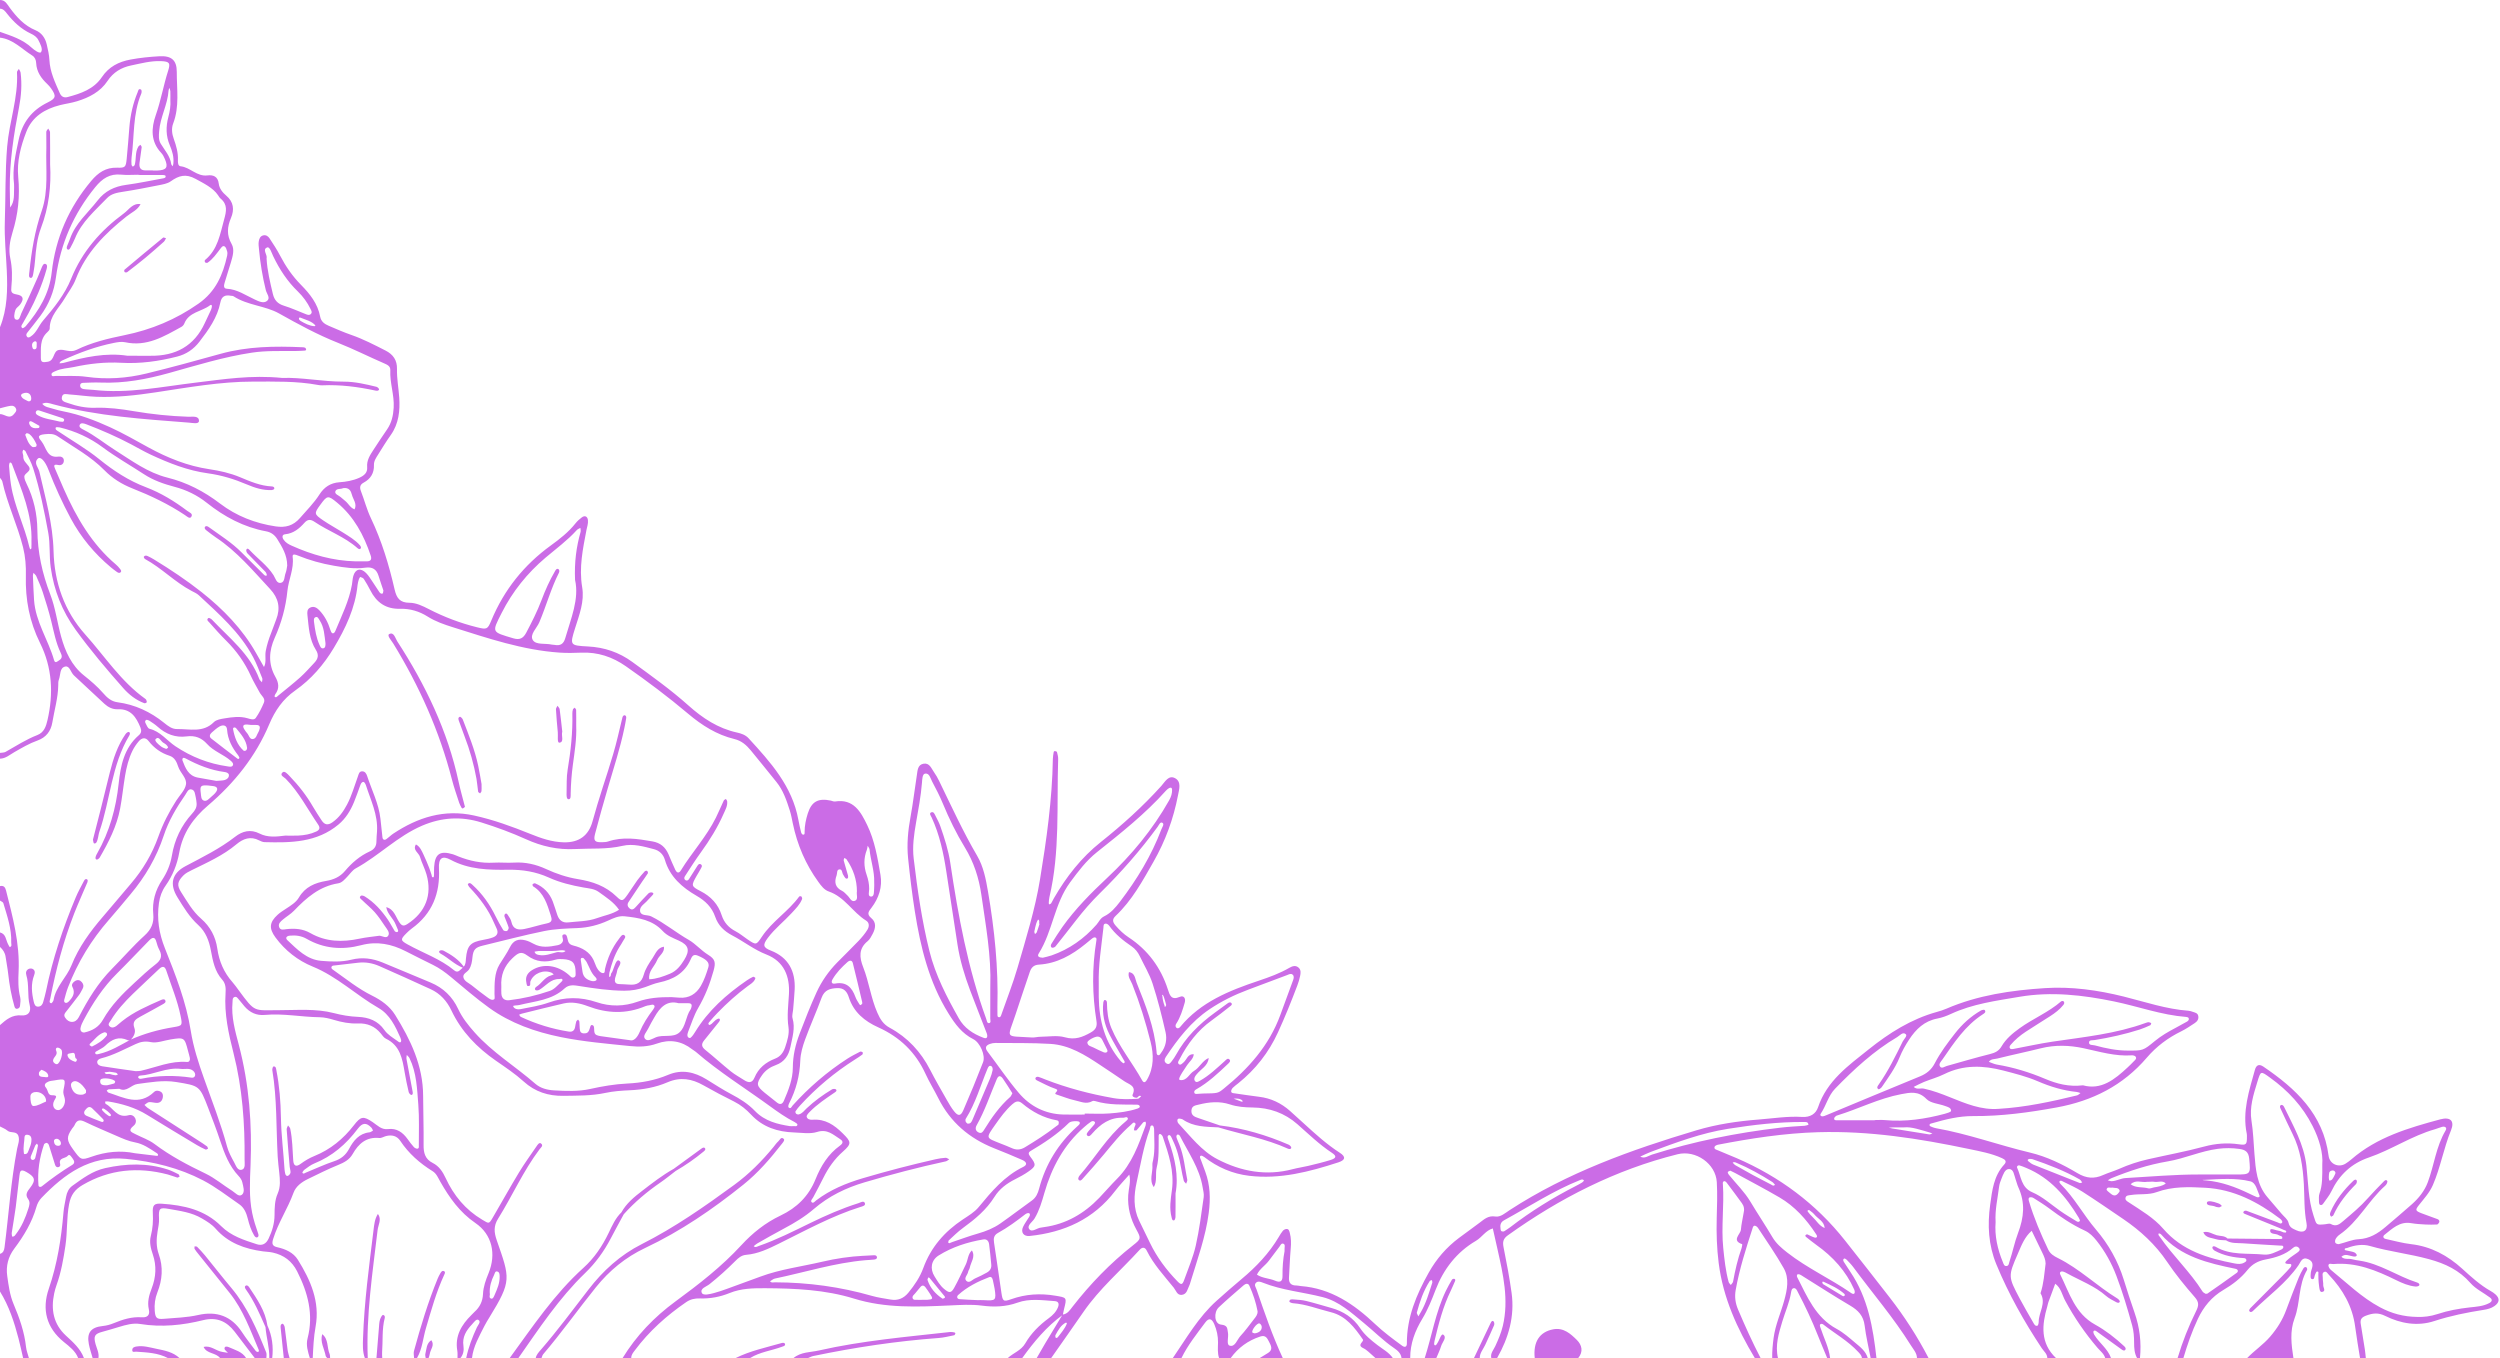 <?xml version="1.0" encoding="UTF-8" standalone="no"?><svg xmlns="http://www.w3.org/2000/svg" xmlns:xlink="http://www.w3.org/1999/xlink" data-name="Layer 2" fill="#cb6ce6" height="225.1" preserveAspectRatio="xMidYMid meet" version="1" viewBox="-0.0 -0.0 414.4 225.1" width="414.4" zoomAndPan="magnify"><g data-name="Layer 2" id="change1_1"><path d="m0,0c.873-.001,1.187.703,1.608,1.273,1.149,1.56,2.418,2.97,4.273,3.739,1.031.427,1.622,1.287,1.867,2.352.197.853.402,1.721.444,2.591.095,1.978.94,3.699,1.705,5.456.258.592.671.849,1.333.672,2.191-.586,4.314-1.299,5.662-3.305,1.148-1.709,2.764-2.541,4.755-2.91,1.58-.293,3.166-.452,4.758-.542,2.004-.114,2.902.64,2.897,2.577-.008,2.857.478,5.756-.591,8.55-.326.852-.207,1.732.1,2.585.408,1.133.735,2.278.684,3.506-.016.389.004.969.431,1.014,1.609.167,2.705,1.74,4.463,1.518.931-.118,1.73.165,1.87,1.349.098.825.629,1.482,1.243,2,1.235,1.043,1.364,2.336.792,3.689-.631,1.492-.755,2.835.098,4.326.523.915.185,2.038-.116,3.046-.343,1.148-.721,2.285-1.056,3.435-.111.38-.193.909.366.939,1.761.094,3.139,1.099,4.656,1.792.621.284,1.435.709,2.028.226.602-.49-.057-1.184-.2-1.758-.562-2.255-.933-4.537-1.143-6.848-.036-.395-.099-.801-.045-1.188.065-.472.221-.957.788-1.075.451-.094.797.178,1.012.503.615.931,1.232,1.869,1.746,2.858.93,1.787,2.047,3.408,3.471,4.853,1.463,1.485,2.773,3.117,3.17,5.264.15.814.725,1.219,1.402,1.508,1.248.533,2.493,1.082,3.773,1.526,1.973.685,3.811,1.645,5.663,2.587,1.273.647,1.932,1.615,1.898,3.053-.038,1.601.27,3.179.375,4.759.142,2.127-.07,4.309-1.402,6.182-.741,1.042-1.408,2.136-2.086,3.221-.336.539-.729,1.075-.706,1.754.044,1.341-.547,2.299-1.709,2.926-.601.324-.697.76-.452,1.396.576,1.49.972,3.06,1.656,4.495,1.801,3.777,2.996,7.748,3.925,11.801.329,1.433.86,2.216,2.479,2.221,1.093.004,2.152.513,3.163,1.035,2.564,1.324,5.254,2.342,8.056,3.034,1.612.398,1.726.331,2.346-1.156,2.112-5.073,5.411-9.192,9.856-12.414,1.489-1.079,2.937-2.213,4.094-3.674.294-.371.662-.698,1.043-.982.502-.374.937-.157,1.01.444.07.574-.137,1.099-.242,1.646-.597,3.133-1.261,6.244-.71,9.489.4,2.354-.481,4.575-1.174,6.787-.885,2.827-.886,2.873,2.139,3.032,2.717.142,5.155.964,7.353,2.571,3.163,2.313,6.362,4.588,9.283,7.2,2.371,2.12,4.921,3.807,8.065,4.496.707.155,1.41.398,1.912.944,3.638,3.958,7.235,7.945,8.255,13.506.13.707.288,1.409.457,2.107.033.137.158.33.272.356.368.083.305-.26.306-.435.001-1.053.214-2.078.528-3.064.634-1.989,1.738-2.572,3.815-2.132.234.049.478.184.696.149,3.093-.504,4.292,1.758,5.331,3.894,1.259,2.589,1.729,5.469,2.21,8.293.334,1.964-.267,3.804-1.479,5.406-.444.587-.896,1.041-.037,1.746.87.714.702,1.715.204,2.628-.228.419-.456.889-.812,1.178-1.533,1.242-1.375,2.716-.744,4.32.966,2.454,1.278,5.109,2.346,7.545.469,1.07.982,1.917,2.05,2.493,2.969,1.603,5.163,3.978,6.706,6.984.876,1.706,1.843,3.365,2.79,5.033.354.624.72,1.251,1.162,1.812.673.853,1.109.84,1.536-.141,1.146-2.636,2.245-5.295,3.281-7.977.431-1.118-.489-3.251-1.619-3.818-1.878-.942-3.019-2.502-4.098-4.234-3.246-5.208-4.65-11.006-5.593-16.952-.463-2.916-.813-5.854-1.116-8.792-.239-2.315-.016-4.619.409-6.915.421-2.275.676-4.581,1.04-6.867.122-.765.119-1.736,1.122-1.903.991-.165,1.282.794,1.73,1.418.325.452.599.948.843,1.449,2.026,4.166,3.95,8.381,6.295,12.39,1.058,1.809,1.45,3.878,1.803,5.935,1.084,6.316,1.733,12.666,1.56,19.084-.011.399-.006.8.006,1.199.007.221-.049.536.271.55.268.011.328-.28.405-.499.892-2.566,1.899-5.099,2.653-7.704,1.397-4.829,2.907-9.645,3.723-14.614,1.087-6.617,2.025-13.26,2.133-19.986.006-.395.084-.789.146-1.181.009-.056.13-.145.183-.134.128.025.332.077.353.157.097.382.211.779.198,1.166-.252,7.654.328,15.361-1.454,22.919-.073.308-.08.633-.105.951-.006.074.041.151.063.227.113-.058.27-.086.33-.178.173-.267.297-.565.457-.842,2.058-3.558,4.537-6.74,7.789-9.327,3.568-2.838,6.953-5.891,10.017-9.288.592-.656,1.202-1.871,2.283-1.289,1.097.591.671,1.865.481,2.852-.745,3.876-2.088,7.55-4.043,10.975-1.821,3.191-3.577,6.444-6.299,9.005-.638.6-.455,1.071.028,1.626.635.729,1.325,1.391,2.131,1.922,3.197,2.106,5.337,5.006,6.507,8.635.311.964.567,1.841,1.954,1.24.746-.323,1.026.312.844.941-.354,1.221-.716,2.45-1.429,3.533-.136.206-.139.494.065.656.211.168.463.023.602-.146,3.411-4.15,8.148-6.033,13.037-7.671,1.742-.584,3.471-1.208,5.073-2.138.488-.283,1.056-.473,1.553.002.394.376.318.892.225,1.353-.11.545-.276,1.085-.474,1.606-.992,2.615-2.033,5.206-3.201,7.752-1.534,3.345-3.725,6.132-6.576,8.427-.311.251-.645.48-.921.765-.145.149-.277.407-.256.598.03.278.338.274.574.308,1.344.189,2.684.406,4.031.566,1.974.234,3.675,1.044,5.151,2.352.778.689,1.542,1.393,2.31,2.093,1.889,1.724,3.773,3.445,5.941,4.838,1.027.66.934,1.21-.236,1.59-4.805,1.564-9.668,2.838-14.797,2.227-2.757-.328-5.23-1.397-7.428-3.103-.167-.129-.474-.291-.594-.223-.248.141-.075.41.008.629.254.672.501,1.347.748,2.021.814,2.22.884,4.423.576,6.812-.518,4.01-1.895,7.736-3.048,11.545-.046.153-.083.312-.155.453-.317.616-.388,1.49-1.25,1.601-.797.103-.964-.709-1.347-1.184-1.6-1.987-3.355-3.859-4.501-6.18-.286-.579-.738-.559-1.139-.118-3.118,3.426-6.673,6.454-9.326,10.303-1.769,2.567-3.572,5.111-5.36,7.666h-2.4c.469-.813.929-1.632,1.41-2.438.955-1.597,1.922-3.187,2.885-4.78.818-.084,1.213-.746,1.64-1.293,2.96-3.799,6.274-7.236,10.07-10.214,1.296-1.017,1.318-1.127.533-2.56-.99-1.807-1.486-3.678-1.363-5.742.067-1.128.477-2.243.177-3.39-.78.895-1.612,1.75-2.33,2.692-3.577,4.695-8.461,6.886-14.188,7.48-.994.103-1.513-.607-1.086-1.513.27-.574.663-1.09.995-1.635.127-.208.241-.489.001-.623-.136-.076-.452.032-.611.155-1.455,1.127-2.933,2.222-4.547,3.111-.695.383-.758.913-.652,1.61.423,2.761.807,5.528,1.217,8.291.211,1.419.307,1.553,1.625,1.084,2.402-.853,4.804-1.002,7.309-.582,1.911.321,1.949.262,1.448,2.232-.078.308-.132.623-.198.935-2.707,1.96-4.802,4.494-6.736,7.179h-2.4c.931-.858,2.232-1.263,2.91-2.438.976-1.69,2.336-3.029,3.899-4.18.65-.479,1.217-1.039,1.524-1.812.218-.55.108-.973-.54-1.017-2.068-.14-4.163-.473-6.179.258-1.94.703-3.926.75-5.914.489-1.764-.232-3.496-.109-5.256-.029-5.342.242-10.664.496-15.922-1.133-4.762-1.475-9.751-1.693-14.715-1.722-1.987-.012-4.006.023-5.907.8-1.574.643-3.213.95-4.917.893-.815-.027-1.564.124-2.267.606-3.257,2.232-6.162,4.832-8.529,8.008-.283.38-.613.749-.588,1.277h-1.44c2.285-3.732,5.249-6.813,8.776-9.4,3.868-2.837,7.652-5.775,10.921-9.329,1.85-2.011,3.99-3.715,6.47-4.891,2.729-1.293,4.686-3.226,5.826-6.049.876-2.167,2.083-4.142,4.04-5.549.473-.34.638-.694.018-1.087-1.16-.736-2.117-1.716-3.811-1.18-1.164.368-2.537.125-3.814.082-2.727-.091-5.176-.878-7.106-2.938-.821-.876-1.734-1.636-2.831-2.183-1.715-.855-3.414-1.747-5.081-2.693-1.917-1.089-3.828-1.42-5.937-.511-1.994.86-4.116,1.234-6.297,1.331-1.355.06-2.727.158-4.048.443-2.294.494-4.602.438-6.919.48-2.514.045-4.721-.672-6.592-2.369-1.426-1.294-3.025-2.354-4.601-3.446-3.138-2.174-5.724-4.834-7.382-8.326-.741-1.56-1.841-2.806-3.441-3.536-2.833-1.292-5.664-2.591-8.519-3.835-1.105-.481-2.289-.7-3.514-.552-1.267.153-2.534.297-3.802.442-.23.026-.512-.003-.6.259-.089.265.147.395.339.53,2.09,1.468,4.077,3.085,6.389,4.225,1.526.752,2.918,1.753,3.82,3.201,2.555,4.104,4.622,8.397,4.637,13.396.008,2.718.11,5.436.078,8.153-.016,1.307.242,2.345,1.506,2.979,1.048.525,1.664,1.459,2.145,2.498,1.342,2.898,3.285,5.257,6.064,6.912,1.126.671,1.107.75,1.738-.328,1.452-2.482,2.846-5,4.334-7.46.908-1.501,1.942-2.927,2.933-4.377.172-.252.441-.679.716-.487.505.352-.008.705-.215.981-2.705,3.594-4.512,7.721-6.88,11.513-.754,1.208-.671,2.251-.213,3.572,2.198,6.332,2.506,6.699-1.204,12.752-.292.477-.593.951-.842,1.451-.854,1.709-1.843,3.369-2.061,5.326h-.96c.366-1.782,1.013-3.463,1.779-5.109.177-.38.739-.914.246-1.225-.348-.22-.753.414-1.068.747-.948,1.002-1.642,2.09-1.412,3.581.109.706-.018,1.418-.506,2.006h-.48c-.007-.399.037-.808-.031-1.197-.43-2.472.688-4.322,2.352-5.962.171-.168.328-.352.506-.511.882-.787,1.348-1.771,1.399-2.948.053-1.22.465-2.336.922-3.452,1.304-3.181.6-6.421-2.174-8.317-2.617-1.788-4.321-4.216-5.832-6.867-.358-.628-.63-1.335-1.257-1.723-2.137-1.322-3.978-2.937-5.378-5.045-.55-.829-1.391-1.02-2.329-.791-.385.094-.773.363-1.137.327-2.154-.214-3.446.944-4.419,2.656-.547.962-1.424,1.417-2.424,1.823-1.7.69-3.344,1.52-4.997,2.323-1.03.5-1.993,1.205-2.382,2.275-.956,2.626-2.541,4.965-3.371,7.645-.239.771-.189,1.19.679,1.384,1.358.304,2.655.87,3.406,2.069,2.113,3.378,3.693,6.977,2.945,11.081-.319,1.748-.385,3.482-.476,5.232h-.48c-.312-1.073-.672-2.125-.371-3.284,1.025-3.946.054-7.578-1.735-11.104-.866-1.707-2.209-2.695-4.022-3.105-.542-.123-1.11-.131-1.664-.206-3.006-.406-5.744-1.391-7.807-3.744-.649-.74-1.448-1.213-2.281-1.707-1.707-1.012-3.612-1.247-5.491-1.582-1.547-.277-1.711-.104-1.627,1.596.036.737-.121,1.428-.238,2.135-.211,1.276-.243,2.532.201,3.786.753,2.127.593,4.24-.233,6.319-.392.985-.52,2.008-.437,3.059.091,1.155.31,1.425,1.485,1.323,1.908-.165,3.828-.204,5.716-.633,3.04-.69,5.512.156,7.267,2.851.697,1.07,1.497,2.073,2.266,3.095.08.106.29.207.399.174.168-.05.151-.232.075-.411-1.379-3.229-2.55-6.564-4.782-9.356-1.747-2.185-3.506-4.36-5.257-6.541-.2-.249-.404-.5-.564-.774-.061-.104-.001-.278.004-.42.14.022.331-.006.411.075.447.454.889.916,1.291,1.408,1.467,1.795,2.888,3.628,4.38,5.402,2.669,3.173,4.267,6.916,5.786,10.704.109.272.024.623.029.937h-1.92c-1.111-1.459-2.212-2.925-3.335-4.374-1.338-1.727-2.971-2.476-5.231-1.915-3.418.849-6.897,1.209-10.421.635-1.216-.198-2.374.145-3.524.489-.914.273-1.826.555-2.747.801-1.276.34-1.514.707-1.137,2.05.214.763.614,1.481.475,2.314h-.96c-.213-.767-.477-1.525-.629-2.304-.369-1.893.322-2.81,2.291-3.015.649-.067,1.243-.228,1.839-.474,1.485-.614,3.007-1.094,4.647-.972.964.072,1.373-.409,1.17-1.295-.286-1.245.032-2.373.468-3.502.716-1.855.834-3.727.185-5.628-.34-.994-.597-2.021-.329-3.058.324-1.257.403-2.507.332-3.799-.072-1.316.194-1.633,1.474-1.546,3.643.245,7.127.992,9.849,3.711,1.648,1.646,3.792,2.321,5.922,3.008.878.283,1.524-.052,1.94-.921.596-1.245.983-2.532.992-3.915.008-1.206.023-2.436.509-3.537.52-1.177.391-2.334.27-3.523-.089-.872-.209-1.743-.258-2.618-.264-4.781-.1-9.587-.891-14.336-.033-.201.096-.609.186-.62.412-.05.428.336.483.615.512,2.591.716,5.227.759,7.85.047,2.885.42,5.734.597,8.603.015.238.069.474.118.708.055.263.236.457.485.331.18-.091.373-.339.39-.532.028-.305-.11-.621-.137-.936-.177-2.068-.35-4.136-.499-6.206-.015-.213.144-.439.223-.659.127.184.33.352.371.553.354,1.728.378,3.488.492,5.241.061.938.49,1.125,1.222.583.714-.529,1.46-.972,2.28-1.303,2.66-1.078,4.795-2.828,6.541-5.087,1.169-1.512,1.573-1.58,3.144-.519.784.53,1.433,1.28,2.536,1.14,1.434-.181,2.436.546,3.233,1.656.325.454.662.903,1.034,1.318.137.153.399.294.588.275.304-.03.243-.348.241-.571-.014-2.239.091-4.487-.084-6.713-.206-2.613-.275-5.282-1.46-7.72-.099-.203-.298-.358-.451-.536-.019.224-.088.456-.05.67.327,1.803.675,3.602,1.015,5.402.044.231.066.534-.192.562-.139.015-.41-.277-.455-.469-.253-1.086-.483-2.179-.67-3.278-.381-2.23-.735-4.452-3.113-5.581-.336-.16-.58-.542-.83-.851-.981-1.208-2.258-1.739-3.793-1.674-1.377.058-2.696-.2-4.01-.595-.759-.229-1.562-.426-2.348-.436-3.034-.036-6.042-.665-9.089-.382-1.38.128-2.498-.403-3.387-1.442-.312-.364-.594-.754-.914-1.11-.198-.22-.39-.577-.757-.405-.335.156-.264.542-.293.845-.232,2.443.435,4.77,1.044,7.078,1.729,6.555,2.215,13.212,1.944,19.959-.106,2.629-.263,5.267.268,7.887.24,1.182.606,2.313,1.001,3.443.077.219.106.517-.154.61-.259.093-.425-.156-.545-.363-.487-.835-.782-1.742-1.012-2.677-.234-.946-.592-1.864-1.421-2.436-1.97-1.361-3.879-2.857-5.989-3.96-3.996-2.089-8.323-3.14-12.822-3.573-5.965-.574-10.182,2.509-13.998,6.488-.374.39-.666.93-.814,1.452-.731,2.586-2.088,4.825-3.681,6.948-1.009,1.344-1.397,2.878-1.164,4.528.223,1.579.428,3.172,1.057,4.661.966,2.287,1.79,4.609,2.06,7.102.068.627.315,1.234.48,1.851h-.96c-.25-1.072-.476-2.15-.755-3.214C2.368,219.176,1.5,216.503,0,214.08v-6.24c.54-.164.685-.577.751-1.088.703-5.439,1.05-10.924,2.083-16.322.132-.692.453-1.39.223-2.115-.285-.896-1.277-.428-1.818-.897-.351-.304-.822-.47-1.239-.698,0-5.6,0-11.2,0-16.8,1.021-.9,1.985-1.742,3.568-1.61,1.139.095,1.635-.607,1.357-1.685-.424-1.646-.061-3.359-.559-4.984-.128-.417-.033-.816.37-1.024.182-.094.49-.107.666-.015.419.219.426.605.265,1.021-.569,1.477-.417,2.973-.062,4.459.087.362.223.81.743.778.451-.028.696-.342.809-.755.168-.615.351-1.228.478-1.852,1.089-5.34,2.818-10.478,4.918-15.495.4-.955.912-1.863,1.39-2.784.108-.207.32-.372.548-.162.073.067.055.301.003.426-.712,1.691-1.48,3.36-2.15,5.067-1.815,4.621-3.075,9.403-4.019,14.271-.048.246-.263.609.153.725.084.023.371-.328.404-.532.366-2.242,2.162-3.732,2.972-5.765,1.191-2.985,3.082-5.584,5.18-8.021,1.564-1.817,3.09-3.665,4.65-5.486,1.997-2.332,3.54-4.931,4.566-7.821.754-2.122,1.767-4.104,2.982-5.991.561-.872,1.422-1.69,1.595-2.634.196-1.069-.947-1.92-1.289-2.979-.241-.745-.577-1.525-1.445-1.802-1.416-.451-2.554-1.272-3.466-2.444-.524-.674-1.134-.521-1.616.042-.411.48-.777,1.02-1.055,1.587-.637,1.299-.983,2.701-1.219,4.12-.301,1.808-.481,3.637-.819,5.437-.553,2.944-1.901,5.577-3.391,8.139-.096.165-.39.374-.513.332-.279-.096-.181-.391-.105-.615.051-.149.134-.289.212-.427,2.037-3.601,3.114-7.454,3.554-11.584.31-2.907.899-5.885,3.342-7.988.416-.358.476-.76.264-1.278-.701-1.722-1.6-3.124-3.784-3.025-.814.037-1.569-.337-2.173-.891-1.704-1.564-3.378-3.16-5.076-4.73-.516-.477-.698-1.606-1.411-1.464-.985.196-.773,1.415-1.08,2.188-.113.285-.095.63-.1.948-.036,2.094-.643,4.096-.981,6.141-.237,1.439-1.046,2.489-2.46,2.991-1.365.484-2.597,1.22-3.847,1.933C1.617,125.111.94,125.734,0,125.76c0-.32,0-.64,0-.96.311-.052.666-.024.924-.169,1.733-.977,3.404-2.065,5.274-2.791,1.097-.426,1.432-1.424,1.671-2.46,1.016-4.407.803-8.707-1.237-12.808-1.745-3.508-2.446-7.214-2.345-11.107.042-1.595-.073-3.178-.465-4.744-.928-3.709-2.615-7.177-3.439-10.919-.048-.218-.252-.402-.383-.602,0-3.52,0-7.04,0-10.56.773-.018,1.547.958,2.329-.021.196-.245.447-.453.351-.789-.124-.436-.503-.621-.901-.565-.601.084-1.187.271-1.78.415,0-4.48,0-8.96,0-13.44,1.232-3.023,1.268-6.268,1.126-9.389-.123-2.699-.417-5.407-.325-8.113.141-4.145.04-8.291.387-12.44.347-4.14,1.857-8.113,1.628-12.319-.01-.179.205-.37.314-.556.099.212.261.417.288.639.238,1.918.107,3.812-.261,5.713-.865,4.468-1.577,8.959-1.533,13.532.01,1.032.032,2.063.048,3.094.82-1.021.607-2.245.667-3.415.008-.159.009-.321-.011-.479-.316-2.507.257-4.914.768-7.339.602-2.86,2.176-4.901,4.803-6.182,1.392-.679,1.458-1.068.573-2.328-.182-.26-.396-.504-.627-.722-1.016-.96-1.783-2.038-1.851-3.504-.023-.489-.206-.952-.646-1.225C3.617,8.129,2.186,6.502,0,6.24v-.96c1.867.659,3.754,1.232,5.275,2.649.363.338,1.312,1.044,1.536.702.328-.501-.128-1.337-.445-1.974-.261-.525-.734-.841-1.243-1.079-1.631-.764-2.893-1.958-3.989-3.354C.839,1.846.547,1.456,0,1.44V0Zm21.641,172.336c2.267-1.009,4.633-1.67,7.083-2.066,1.527-.247,1.53-.302,1.209-1.881-.526-2.587-1.553-5.017-2.371-7.512-.25-.763-.658-.764-1.199-.247-1.44,1.377-2.907,2.726-4.336,4.114-1.375,1.335-2.666,2.748-3.66,4.399-.177.294-.612.664-.15,1.023.342.266.759.147,1.096-.119.313-.247.604-.52.915-.769,1.953-1.562,4.229-2.53,6.488-3.528.227-.1.522-.183.653.026.23.366-.141.554-.377.688-1.246.708-2.509,1.388-3.767,2.076-.74.405-1.34.813-.947,1.865.267.717-.086,1.401-.607,1.957-.157.027-.348.126-.466.071-1.515-.711-2.688-.155-3.774.923-.332.329-.803.516-1.204.778-.188.123-.537.199-.432.477.094.248.409.137.632.086,1.899-.432,3.53-1.454,5.213-2.363Zm180.31,14.538c-2.041-.103-4.112-.071-5.9-1.312-.063-.044-.146-.067-.222-.084-.231-.049-.532-.151-.641.102-.07.163.007.486.138.625,2.018,2.139,3.811,4.562,6.48,5.949,3.937,2.047,8.091,2.806,12.48,1.645.845-.224,1.718-.339,2.568-.545,1.237-.3,2.479-.594,3.693-.973.984-.307,1.052-.65.22-1.198-2.076-1.368-3.845-3.097-5.698-4.726-2.139-1.881-4.634-2.748-7.439-2.78-1.283-.014-2.531-.103-3.766-.512-1.713-.567-3.456-.398-5.174.037-.509.129-1.128.171-1.195.933-.074.844.486,1.077,1.124,1.289,1.201.399,2.396.818,3.593,1.228-.087.107-.174.215-.261.321Zm-125.08-26.639c.348-.391.319-.877.364-1.355.202-2.154.739-2.712,2.877-3.092.544-.097,1.095-.214,1.61-.407.732-.274.934-.809.574-1.529-.143-.286-.276-.577-.4-.871-.946-2.24-2.39-4.136-4.051-5.885-.146-.154-.339-.508-.289-.561.308-.327.555-.049.791.166,1.616,1.471,2.848,3.221,3.801,5.181.382.786.814,1.551,1.274,2.294.083.134.466.214.618.137.156-.08.32-.418.271-.581-.183-.607-.463-1.185-.679-1.784-.044-.122-.018-.341.065-.422.265-.257.417.048.518.199.219.329.471.679.546,1.053.26,1.296,1.168,1.413,2.181,1.206,1.247-.255,2.462-.664,3.708-.924.919-.191.876-.615.631-1.369-.596-1.835-1.114-3.684-2.917-4.775-.076-.046-.12-.316-.07-.362.1-.091.308-.174.416-.129,1.396.583,2.374,1.593,2.918,3.001.287.743.5,1.515.764,2.268.299.852.87,1.311,1.815,1.2,1.582-.185,3.204-.148,4.724-.698,1.233-.447,2.558-.658,3.682-1.394-.873-1.276-2.163-2.081-3.38-2.962-.737-.533-1.65-.579-2.509-.73-1.973-.348-3.928-.823-5.74-1.643-2.169-.983-4.372-1.334-6.736-1.301-3.268.047-6.531-.025-9.56-1.653-1.423-.765-2.015-.24-1.926,1.453.217,4.101-1.11,7.487-4.507,9.947-.322.233-.615.51-.896.792-1.016,1.02-.987,1.177.221,1.849,2.575,1.433,5.416,2.386,7.726,4.301.645.534.982-.154,1.407-.447l.157-.175Zm-29.616-21.724c.719,0,1.439.027,2.157-.006,1.041-.048,2.061-.225,3.016-.675.546-.258.675-.612.318-1.132-1.76-2.565-3.179-5.371-5.393-7.62-.276-.28-1.064-.56-.508-1.056.337-.301.827.279,1.143.604,1.51,1.555,2.833,3.253,3.919,5.136.439.76.93,1.491,1.409,2.228.483.743,1.036.847,1.798.308,1.083-.766,1.806-1.787,2.412-2.931.791-1.493,1.229-3.118,1.806-4.691.132-.361.198-.828.719-.822.475.005.693.421.807.773.764,2.347,1.919,4.575,2.203,7.07.117,1.031.207,2.066.335,3.096.051.41.33.523.663.29.392-.274.726-.631,1.124-.895,4.078-2.706,8.434-4.1,13.391-3.014,3.218.705,6.286,1.824,9.325,3.051,1.786.721,3.587,1.351,5.547,1.397q3.796.089,4.775-3.483c.254-.925.523-1.845.796-2.764,1.116-3.751,2.482-7.426,3.387-11.241.258-1.088.508-2.178.782-3.262.032-.125.186-.306.289-.31.303-.012.354.259.323.477-.078.552-.191,1.099-.303,1.645-.695,3.369-1.78,6.631-2.737,9.928-.735,2.531-1.458,5.067-2.123,7.617-.3,1.151-.009,1.422,1.208,1.372.318-.013.653-.016.949-.117,2.451-.83,4.884-.448,7.346-.017,1.342.235,2.151.952,2.668,2.124.386.877.73,1.773,1.152,2.632.197.401.556.621.887.081,1.838-2.999,4.261-5.611,5.833-8.784.461-.93.854-1.893,1.298-2.831.055-.116.233-.173.355-.258.072.135.192.265.207.406.078.756-.303,1.402-.589,2.049-1.003,2.277-2.306,4.379-3.766,6.394-.936,1.293-1.789,2.646-2.662,3.984-.13.2-.143.477.107.631.239.147.447.027.584-.184.434-.67.856-1.348,1.284-2.022.164-.258.354-.637.691-.411.34.228.038.575-.094.839-.179.357-.407.688-.603,1.036-.916,1.627-.97,1.736.617,2.549,1.746.895,2.923,2.156,3.523,4.014.383,1.189,1.156,2.058,2.291,2.645.703.364,1.32.895,1.981,1.342,1.427.966,1.451.978,2.385-.429,1.701-2.561,4.393-4.199,6.19-6.668.047-.064.313-.067.368-.004.088.102.153.309.108.425-.356.916-1.052,1.586-1.698,2.294-1.293,1.417-2.829,2.6-3.983,4.15-.862,1.157-.81,1.585.516,2.1,2.902,1.128,4.089,3.417,3.937,6.454-.056,1.116-.168,2.229-.257,3.344-.038.473-.219.986-.095,1.412.475,1.635-.035,3.176-.346,4.731-.281,1.402-.979,2.514-2.426,3.032-.915.327-1.71.847-2.284,1.673-.99,1.424-.95,1.779.439,2.919.68.558,1.369,1.104,2.065,1.642.499.385.878.235,1.115-.316.762-1.767,1.479-3.553,1.486-5.518.007-1.949.439-3.814,1.128-5.612.886-2.313,1.785-4.626,2.817-6.876.834-1.819,1.987-3.466,3.397-4.907,1.174-1.2,2.385-2.364,3.542-3.58.547-.575,1.069-1.195,1.483-1.868.298-.484.362-1.143-.222-1.505-2.235-1.385-3.553-3.928-6.183-4.826-.762-.26-1.265-.947-1.741-1.605q-3.121-4.308-4.233-9.718c-.145-.704-.272-1.417-.49-2.1-.535-1.676-1.093-3.348-2.229-4.746-1.412-1.738-2.807-3.489-4.234-5.215-.719-.87-1.531-1.6-2.701-1.881-2.943-.707-5.411-2.275-7.707-4.215-3.299-2.788-6.76-5.375-10.299-7.852-2.217-1.551-4.658-2.378-7.417-2.257-1.185.052-2.378.074-3.58-.008-6.13-.419-11.882-2.382-17.67-4.202-1.445-.454-2.892-.949-4.187-1.768-1.395-.882-2.93-1.336-4.552-1.291-2.378.067-3.933-1.041-4.966-3.082-.324-.641-.685-1.266-1.075-1.869-.11-.17-.376-.252-.586-.329-.027-.01-.184.243-.229.39-.092.305-.183.616-.214.931-.378,3.835-2.004,7.213-3.941,10.444-1.657,2.762-3.737,5.189-6.404,7.06-2.02,1.417-3.329,3.295-4.301,5.603-2.235,5.311-5.78,9.737-10.15,13.457-2.475,2.107-4.188,4.574-4.762,7.795-.356,1.995-1.098,3.839-2.269,5.498-.611.866-.943,1.793-1.096,2.863-.372,2.608.008,5.05.981,7.495,1.772,4.452,3.532,8.918,4.29,13.696.428,2.694,1.267,5.283,2.176,7.845,1.334,3.765,2.797,7.484,3.842,11.349.247.911.72,1.774,1.176,2.612.289.531.565,1.428,1.269,1.223.656-.191.452-1.116.457-1.704.057-5.933-.362-11.828-1.827-17.598-.83-3.267-1.556-6.527-1.327-9.93.054-.798.042-1.612-.549-2.266-1.243-1.378-1.557-3.114-1.882-4.848-.3-1.603-.85-3.087-2.097-4.217-1.444-1.309-2.437-2.955-3.443-4.589-1.348-2.188-.937-3.969,1.338-5.173,2.822-1.495,5.688-2.893,8.227-4.873,1.194-.931,2.55-1.291,4.035-.532,1.347.689,2.8.53,4.239.347Zm.355-44.746c-.013-1.78-.829-3.062-1.624-4.365-.449-.735-1.05-1.176-1.887-1.331-3.705-.687-6.913-2.413-9.832-4.732-1.589-1.263-3.364-2.122-5.329-2.641-1.779-.469-3.518-1.07-5.076-2.091-2.272-1.489-4.641-2.823-6.828-4.451-2.136-1.59-4.531-2.685-7.13-3.303-.218-.052-.636-.063-.662.011-.128.37.221.501.466.666,2.255,1.514,4.631,2.877,6.733,4.579,2.388,1.934,4.884,3.567,7.763,4.659,2.478.941,4.731,2.326,6.846,3.92.329.248,1.029.462.637,1.01-.253.354-.718-.107-1.02-.31-2.74-1.83-5.696-3.233-8.75-4.44-1.737-.687-3.301-1.668-4.595-2.986-2.274-2.314-5.099-3.835-7.742-5.622-.672-.454-1.288-.447-2.151-.363-1.45.142-.979.637-.52,1.224.771.985.856,2.764,2.781,2.487.417-.06.857.119.893.586.045.577-.388.934-.909.812-.844-.197-.751.145-.518.682.477,1.099.941,2.204,1.426,3.299,2.088,4.72,4.634,9.125,8.646,12.519.242.205.456.449.654.699.135.171.328.399.085.599-.207.171-.442.031-.631-.107-.322-.236-.644-.473-.95-.729-2.729-2.282-4.966-4.966-6.655-8.106-1.403-2.608-2.621-5.298-3.691-8.059-.583-1.505-1.348-2.269-1.769-1.858-.739.72.096,1.458.256,2.164.988,4.353,2.241,8.63,2.351,13.168.125,5.176,1.779,9.941,5.266,13.834,3.242,3.618,5.912,7.785,9.954,10.659.063.045.13.112.152.182.042.133.119.329.061.4-.077.095-.297.168-.409.126-1.376-.52-2.506-1.404-3.468-2.492-2.754-3.116-5.444-6.292-7.885-9.657-2.234-3.08-3.604-6.528-4.14-10.348-.268-1.916-.064-3.848-.404-5.726-.655-3.612-1.395-7.213-2.506-10.719-.31-.98-.833-1.894-1.279-2.829-.054-.114-.239-.165-.364-.245-.044.133-.132.27-.124.4.015.237.138.472.127.704-.035.735.518,1.109.882,1.621.64.9-.737,1.096-.706,1.775.017.382.188.777.363,1.13,1.189,2.411,1.769,5.021,1.795,7.644.037,3.739.805,7.231,2.139,10.705.852,2.218,1.155,4.641,1.787,6.949.685,2.498,1.727,4.843,3.812,6.502,1.132.901,2.213,1.824,3.163,2.915.63.724,1.33,1.381,2.366,1.517,2.92.382,5.482,1.585,7.76,3.428.626.507,1.301,1.034,2.125,1.018,2.09-.04,4.314.666,6.116-1.156.399-.404,1.162-.517,1.781-.619,1.26-.207,2.537-.388,3.805-.011.468.139,1.064.348,1.352-.062.545-.774.978-1.645,1.346-2.522.3-.715-.408-1.141-.697-1.683-.489-.915-1.032-1.805-1.461-2.747-1.006-2.212-2.376-4.15-4.101-5.858-.965-.955-1.866-1.975-2.768-2.992-.168-.19-.579-.448-.17-.758.082-.063.436.116.578.265,2.896,3.063,6.325,5.702,7.857,9.855.075.203.293.353.444.528.018-.226.118-.486.042-.674-.481-1.182-.922-2.39-1.521-3.511-2.191-4.098-5.641-7.112-8.972-10.217-.342-.319-.803-.519-1.226-.742-2.773-1.461-4.956-3.783-7.705-5.28-.111-.06-.242-.309-.203-.377.142-.245.41-.216.629-.116.362.166.716.354,1.056.562,2.726,1.666,5.418,3.458,7.89,5.414,3.55,2.809,6.778,6.101,9.054,10.142.427.759.858,1.516,1.287,2.274.447-.844.122-1.773.292-2.656.197-1.029.509-2.008.894-2.975.295-.742.547-1.5.838-2.244.746-1.903.394-3.543-1.01-5.051-2.831-3.039-5.496-6.244-9.008-8.567-.532-.352-1.028-.759-1.537-1.146-.189-.143-.392-.35-.253-.572.154-.246.43-.127.622.012,1.876,1.357,3.853,2.581,5.493,4.246,1.178,1.196,2.376,2.372,3.567,3.554.159.158.334.375.568.214.046-.031-.074-.436-.21-.578-.993-1.039-2.019-2.046-3.008-3.087-.135-.142-.238-.482-.16-.621.162-.289.378-.08.538.091,1.305,1.398,2.902,2.512,3.959,4.159.318.496.492,1.411,1.215,1.27.667-.13.561-1.048.785-1.617.173-.438.204-.933.264-1.23Zm-.824-31.114c3.063-.138,6.616.616,10.217.612,1.84-.002,3.636.426,5.418.859.174.042.448.34.417.435-.085.261-.389.232-.618.183-2.899-.622-5.821-1.004-8.795-.868-.237.011-.481-.018-.715-.062-3.56-.659-7.171-.556-10.755-.556-5.437.001-10.802.974-16.161,1.782-3.255.491-6.493.86-9.776.737-1.515-.057-3.022-.288-4.536-.392-.425-.029-1.051-.261-1.211.381-.193.777.515.878,1.017,1.057,1.441.513,2.931.825,4.463.775,2.172-.071,4.311.203,6.435.565,3,.51,6.012.821,9.052.923.668.022,1.745-.215,1.743.689-.001.586-1.082.331-1.664.286-7.555-.592-15.128-1.062-22.494-3.04-.614-.165-1.198-.41-1.821-.079.432.549,1.101.604,1.697.793.607.193,1.23.343,1.855.467,2.682.533,5.215,1.488,7.693,2.622,2.184.999,4.26,2.196,6.362,3.348,3.169,1.735,6.48,3.072,10.097,3.61,1.73.257,3.453.64,5.089,1.326,1.693.71,3.386,1.443,5.265,1.528.223.01.463.106.399.387-.022.098-.25.204-.389.211-1.474.077-2.839-.37-4.168-.935-2.068-.881-4.203-1.531-6.428-1.835-3.369-.46-6.478-1.693-9.524-3.115-1.085-.506-2.122-1.114-3.181-1.675-2.405-1.273-4.894-2.358-7.433-3.331-.376-.144-.898-.322-1.1.043-.238.431.274.681.612.85,1.868.938,3.476,2.272,5.228,3.381,2.761,1.747,5.435,3.746,8.662,4.552,3.246.811,6.074,2.274,8.732,4.302,2.694,2.056,5.827,3.283,9.22,3.788,1.63.243,2.926-.101,4.052-1.407,1.096-1.27,2.296-2.449,3.205-3.872.78-1.222,1.826-1.933,3.326-2.038,1.107-.078,2.221-.268,3.258-.729.778-.345,1.415-.821,1.33-1.776-.101-1.132.477-1.996,1.041-2.867.738-1.141,1.496-2.269,2.263-3.391.747-1.092,1.017-2.287,1.092-3.608.119-2.102-.661-4.1-.559-6.189.033-.666-.448-.899-1.013-1.144-2.552-1.104-5.04-2.364-7.622-3.389-3.42-1.357-6.611-3.096-9.817-4.893-2.297-1.287-5.223-1.322-7.536-2.841-.123-.08-.311-.06-.468-.09-.933-.176-1.513.097-1.717,1.124-.498,2.505-1.942,4.515-3.464,6.493-.972,1.263-2.181,2.081-3.709,2.472-3.037.777-6.145,1.205-9.252,1.026-2.678-.154-5.257.144-7.838.697-1.012.217-2.071.222-3.035.671-.288.135-.703.246-.691.56.018.459.473.244.734.251,1.677.051,3.379-.093,5.028.142,3.382.482,6.708.251,9.985-.547,4.11-1.001,8.192-2.122,12.267-3.258,4.455-1.241,8.992-1.296,13.557-1.093.159.007.333.01.468.079.092.047.145.2.176.317.01.037-.102.153-.162.157-.556.035-1.113.067-1.671.072-2.395.021-4.789-.087-7.178.275-4.676.708-9.179,2.106-13.713,3.37-3.716,1.036-7.46,1.743-11.337,1.586-.957-.039-1.918.008-2.876.044-.217.008-.486.052-.522.374-.045.405.232.6.536.652.548.093,1.114.08,1.668.144,5.713.661,11.304-.527,16.917-1.202,4.602-.553,9.175-1.295,14.371-.779Zm96.368,145.511c.559-.031,1.117-.063,1.676-.092.243-.013.499.034.535.304.042.311-.25.386-.477.413-.475.058-.956.064-1.434.105-5.12.442-10.015,2.001-15.014,3.044-.283.059-.528.296-.791.45.22.304.546.172.821.172,5.466.017,10.828.74,16.086,2.254.994.286,2.033.418,3.055.601,1.212.218,2.182-.183,2.966-1.138,1.022-1.245,1.916-2.568,2.47-4.085,1.256-3.44,3.52-6.036,6.541-8.042.93-.618,1.947-1.216,2.64-2.057,2.142-2.6,4.278-5.152,7.399-6.672.695-.338.597-.803-.207-1.158-1.535-.677-3.089-1.31-4.648-1.93-4.096-1.631-7.24-4.309-9.232-8.286-.68-1.358-1.489-2.654-2.12-4.032-1.639-3.583-4.26-6.109-7.845-7.723-2.25-1.013-4.078-2.503-4.875-4.99-.28-.875-.765-1.551-1.88-1.511-1.204.043-2.147.284-2.628,1.593-.853,2.324-1.879,4.584-2.727,6.909-.407,1.116-.761,2.314-.805,3.487-.094,2.533-.7,4.887-1.854,7.124-.1.194-.194.564-.1.653.373.356.521-.128.681-.305,2.695-2.984,5.711-5.59,9.092-7.768.669-.431,1.386-.79,2.096-1.154.102-.052.32.017.418.105.056.049.026.314-.049.371-.38.287-.783.546-1.186.801-3.397,2.151-6.456,4.706-9.167,7.676-.267.293-.514.609-.73.94-.052.08.019.313.107.391.103.091.301.147.435.116.581-.135.905-.631,1.307-1.009,1.288-1.21,2.709-2.24,4.218-3.15.162-.097.524-.098.639.014.225.218-.033.39-.217.516-1.452.994-2.923,1.963-4.157,3.233-.213.219-.52.551-.477.771.086.439.576.537.967.506,2.102-.163,3.597.857,5.022,2.272,1.373,1.363,1.524,1.685.038,2.992-1.414,1.244-2.448,2.722-3.271,4.387-.531,1.074-1.102,2.128-1.661,3.188-.142.269-.506.58-.276.823.257.271.54-.126.757-.291,2.326-1.77,4.968-2.858,7.746-3.681,3.982-1.179,7.998-2.22,12.046-3.141.542-.123,1.099-.205,1.654-.241.198-.013.409.165.614.255-.193.115-.373.292-.581.337-4.529.977-9.004,2.161-13.447,3.47-3.106.915-5.945,2.297-8.421,4.425-1.519,1.305-3.236,2.336-5.008,3.275-1.482.785-2.934,1.625-4.394,2.451-.205.116-.377.291-.564.439.291.281.57.058.839-.035,2.951-1.025,5.731-2.436,8.531-3.801,2.588-1.261,5.217-2.417,7.966-3.286.365-.115.876-.462,1.073-.057.222.456-.396.577-.711.676-4.756,1.49-9.098,3.897-13.537,6.087-1.725.851-3.455,1.688-5.407,1.848-.795.065-1.303.522-1.817,1.04-1.353,1.363-2.779,2.641-4.284,3.84-.509.405-1.615.694-1.246,1.445.234.477,1.338.19,2.034.003.693-.186,1.375-.419,2.05-.663,1.876-.676,3.749-1.36,5.618-2.054,3.315-1.231,6.823-1.663,10.24-2.467,2.257-.531,4.548-.87,6.867-.989Zm-80.261-53.056c.524.035,1.222.564,1.506-.095.219-.507-.29-1.045-.593-1.501-.529-.798-1.069-1.599-1.701-2.314-.633-.715-1.396-1.313-2.075-1.99-.181-.181-.611-.404-.204-.726.115-.091.459.001.635.11,1.592.989,2.813,2.358,3.855,3.891.403.593.722,1.244,1.104,1.852.065.103.266.188.389.17.197-.028.233-.196.149-.383-.13-.292-.257-.585-.372-.883-.397-1.023-1.388-1.722-1.561-2.867,1.317.336,1.556,1.625,2.192,2.542.434.626.751.621,1.347.234,2.964-1.923,4.109-4.808,3.134-8.205-.285-.992-.79-1.921-1.084-2.912-.205-.692-1.255-1.114-.669-2.053.692.362.951,1.058,1.262,1.696.348.716.642,1.459.94,2.198.149.37.248.759.383,1.134.063.174.003.487.331.405.062-.016.077-.292.082-.448.013-.4-.009-.801.015-1.2.133-2.231.961-2.8,3.128-2.15.305.092.594.235.891.353,1.881.745,3.812,1.155,5.854,1.034,1.116-.067,2.243.06,3.358-.01,1.889-.118,3.653.29,5.349,1.074,1.679.777,3.449,1.369,5.245,1.66,2.443.395,4.606,1.139,6.421,2.896.9.871,1.041.772,1.835-.342.557-.781,1.055-1.604,1.616-2.381.372-.516.798-.993,1.224-1.467.075-.083.321-.127.391-.07.094.076.173.318.12.403-.293.474-.636.917-.947,1.38-.759,1.126-1.517,2.254-2.26,3.39-.257.393-.16.775.189,1.059.411.334.713.085,1.001-.232.697-.768,1.392-1.538,2.121-2.275.131-.132.464-.207.629-.135.382.165.052.39-.06.536-.193.252-.46.447-.658.696-.486.609-1.454,1.064-1.3,1.889.148.796,1.217.522,1.841.831,2.212,1.094,4.106,2.69,6.247,3.911,1.095.625,2.016,1.732,3.18,2.45,1.181.729,1.288,1.268.916,2.621-.597,2.168-1.416,4.249-2.55,6.191-.733,1.256-1.138,2.638-1.677,3.969-.086.213-.145.472-.105.69.044.238.344.427.521.279.297-.247.529-.592.733-.929,2.164-3.564,5.204-6.247,8.595-8.578.326-.224.674-.424,1.032-.592.081-.038.254.092.365.171.026.018-.014.151-.045.222-.239.544-.749.816-1.193,1.142-1.809,1.333-3.468,2.833-5.03,4.443-.444.458-.869.937-1.28,1.426-.13.155-.389.358-.102.575.06.045.295-.085.409-.181.244-.205.443-.468.697-.656.164-.121.496-.269.576-.2.213.184.043.416-.11.607-.801.996-1.59,2.002-2.401,2.989-.508.618-.451,1.072.2,1.593,1.434,1.148,2.787,2.398,4.218,3.55.68.548,1.466.965,2.201,1.445.717.468,1.332.525,1.719-.405.656-1.578,1.861-2.553,3.423-3.156.882-.34,1.375-1.032,1.672-1.918.36-1.072.703-2.218.543-3.283-.279-1.857-.025-3.648.076-5.479.162-2.923-.778-5.424-3.75-6.583-2.038-.795-3.731-2.152-5.632-3.147-1.371-.717-2.348-1.67-2.835-3.084-.556-1.615-1.651-2.663-3.093-3.496-2.405-1.39-4.431-3.143-5.254-5.961-.26-.892-.892-1.526-1.809-1.766-1.705-.447-3.475-.962-5.2-.556-2.617.616-5.244.394-7.869.533-2.869.153-5.545-.449-8.141-1.625-2.404-1.088-4.878-1.997-7.401-2.784-3.352-1.045-6.573-.849-9.81.532-4.086,1.743-7.179,4.992-11.025,7.09-.538.294-.916.884-1.362,1.343-.448.462-.901,1.026-1.525,1.125-3.093.49-5.271,2.387-7.328,4.535-.547.571-1.266.974-1.872,1.493-.355.304-.782.661-.608,1.201.204.632.795.416,1.223.369,1.386-.153,2.717-.06,3.954.648,2.581,1.476,5.314,1.535,8.141.932,1.089-.232,2.207-.33,3.312-.489ZM22.958,29c0-.011,0-.023,0-.034-.959,0-1.927.082-2.876-.017-1.884-.196-3.131.651-4.286,2.066-3.585,4.39-5.762,9.374-6.522,14.962-.322,2.367-1.165,4.468-2.568,6.365-.712.963-1.473,1.889-2.211,2.833-.164.21-.179.45-.014.645.197.234.412.089.613-.042.977-.636,1.31-1.776,2.038-2.623,1.821-2.119,3.61-4.358,4.656-6.941,1.84-4.548,4.899-8.009,8.759-10.851.83-.611,1.445-1.732,2.752-1.521-.489.973-1.492,1.377-2.281,2-3.622,2.86-6.789,6.051-8.481,10.486-.421,1.102-1.192,2.07-1.794,3.104-.944,1.621-2.516,2.927-2.502,5.035.001.198-.21.436-.381.589-1.316,1.18-1.058,2.753-1.088,4.255-.017.868.451.746,1.1.66,1.227-.163.885-1.751,1.856-1.957.943-.2,1.841.523,2.939-.016,2.515-1.234,5.248-1.884,7.995-2.444,4.433-.903,8.49-2.592,12.241-5.221,2.879-2.018,4.048-4.789,4.753-7.964.051-.228.059-.492-.005-.711-.086-.295-.193-.681-.418-.814-.303-.18-.531.16-.723.41-.632.823-1.222,1.688-2.093,2.289-.091.063-.323.024-.419-.054-.07-.057-.083-.33-.02-.382,2.136-1.745,2.498-4.289,3.177-6.735.372-1.338.606-2.46-.586-3.455-.179-.15-.302-.371-.436-.57-.83-1.23-2.398-1.972-3.709-2.694-1.626-.896-2.786-.552-4.124.406-.554.396-1.338.514-2.038.655-1.955.393-3.915.773-5.886,1.074-.975.149-1.943.328-2.623,1.041-1.974,2.071-4.219,3.936-5.327,6.703-.207.516-.479,1.008-.739,1.501-.097.184-.239.457-.478.319-.234-.134-.144-.424-.056-.649.145-.372.318-.734.449-1.111.895-2.586,2.986-4.308,4.593-6.379,1.19-1.534,2.773-2.309,4.699-2.566,2.055-.275,4.088-.711,6.13-1.079.235-.042.503-.097.418-.42-.021-.079-.265-.139-.407-.14-1.359-.01-2.718-.006-4.077-.006Zm39.537,108.796c.167-2.738-1.041-5.142-1.841-7.642-.069-.215-.27-.553-.402-.549-.343.01-.456.359-.565.656-.33.898-.638,1.806-1.003,2.69-.585,1.418-1.365,2.706-2.564,3.71-3.6,3.01-7.91,3.049-12.253,2.932-.306-.008-.63-.143-.909-.289-1.423-.749-2.664-.28-3.758.639-2.232,1.875-4.865,3.035-7.44,4.302-.504.248-.999.489-1.398.904-.95.988-1.073,1.587-.333,2.741.99,1.544,1.896,3.165,3.309,4.39,1.522,1.319,2.407,3.007,2.683,4.955.302,2.128,1.101,3.973,2.519,5.574.37.418.691.88,1.023,1.331,2.785,3.782,2.465,3.306,6.708,3.307,3.027,0,6.091-.292,9.071.484,1.325.345,2.649.57,4.012.626,1.763.072,3.299.655,4.345,2.154.571.818,1.406,1.287,2.182,1.842.174.125.401.363.577.135.096-.125.014-.448-.072-.644-.843-1.924-1.79-3.898-3.633-4.957-3.735-2.145-6.864-5.213-10.93-6.87-2.449-.999-4.56-2.65-6.162-4.831-1.104-1.502-1.005-2.51.365-3.76.41-.374.89-.674,1.357-.98.807-.529,1.684-1.054,2.162-1.87,1.038-1.771,2.655-2.438,4.53-2.756,1.213-.206,2.278-.659,3.104-1.64,1.142-1.357,2.476-2.504,4.107-3.247.737-.336,1.114-.845,1.112-1.664-.002-.558.064-1.115.1-1.673ZM25.339,28.247c0,.007,0,.014,0,.021.24,0,.48.008.719-.001,1.545-.059,1.863-.516,1.281-1.885-.154-.363-.338-.744-.604-1.026-1.785-1.887-1.676-4.102-.91-6.283.85-2.419,1.274-4.941,2.053-7.371.406-1.265.195-1.511-1.178-1.569-1.699-.072-3.326.381-4.966.717-1.628.333-2.963,1.136-3.903,2.556-1.215,1.834-3.062,2.762-5.081,3.384-.912.281-1.872.402-2.8.636-2.527.636-4.619,1.914-5.592,4.432-.923,2.388-1.585,4.908-1.337,7.479.306,3.164-.022,6.208-.958,9.218-.433,1.391-.663,2.83-.36,4.257.339,1.592.334,3.181.181,4.767-.075.784-.036,1.07.875,1.229,1.139.199,1.248.757.576,1.673-.232.315-.643.54-.771.881-.193.514-.341,1.411.006,1.579.679.329.759-.571.954-.976.937-1.94,1.8-3.915,2.679-5.883.26-.583.471-1.187.728-1.772.121-.276.279-.683.626-.555.338.125.244.562.164.857-.189.692-.409,1.377-.649,2.053-.858,2.416-1.98,4.708-3.285,6.913-.153.259-.427.552-.075.819.067.051.419-.169.558-.333,2.197-2.598,3.912-5.386,4.301-8.908.63-5.7,2.844-10.761,6.552-15.17,1.146-1.363,2.413-2.246,4.285-2.19,1.371.041,1.451-.091,1.592-1.467.179-1.746.302-3.497.445-5.247.164-2.002.598-3.942,1.372-5.796.082-.197.129-.706.568-.432.11.068.116.462.037.649-1.437,3.399-1.134,7.061-1.611,10.603-.053.393-.032.799-.009,1.197.007.113.142.219.218.329.107-.098.278-.178.311-.296.275-.995.041-2.092.599-3.031.074-.125.23-.202.348-.301.073.135.222.278.207.402-.103.869-.254,1.732-.36,2.601-.091.748.151,1.254,1.016,1.239.399-.007.799-.001,1.198-.001Zm105.587,158.424c.349,0,.433.014.509-.003.266-.06.665.182.752-.242.023-.112-.291-.342-.489-.442-1.433-.726-2.736-1.646-4.029-2.589-4.122-3.004-8.473-5.695-12.34-9.047-.18-.156-.402-.263-.59-.411-1.781-1.404-3.761-1.706-5.866-.949-1.479.532-2.968.56-4.493.402-3.814-.393-7.642-.715-11.402-1.476-4.259-.863-8.339-2.291-11.896-4.856-2.201-1.587-4.257-3.378-6.348-5.112-.929-.77-1.889-1.471-2.972-2.006-1.505-.743-3.008-1.489-4.501-2.256-2.351-1.207-4.762-1.704-7.4-1.008-3.128.825-6.183.59-9.045-1.059-.868-.5-1.801-.612-2.78-.522-.546.05-.783.394-.403.749,1.629,1.522,3.211,3.22,5.607,3.425,1.667.142,3.377.218,5.017-.192,1.8-.449,3.492-.21,5.153.468,2.662,1.088,5.305,2.219,7.961,3.32,2.092.867,3.615,2.336,4.567,4.373.687,1.47,1.671,2.704,2.74,3.907,2.947,3.318,6.752,5.611,10.057,8.501.851.744,1.986,1.037,3.121,1.099,1.994.109,3.985.206,5.969-.236,2.027-.452,4.078-.802,6.158-.902,2.336-.113,4.604-.529,6.764-1.439,2.278-.959,4.366-.48,6.379.758,1.361.837,2.703,1.716,4.115,2.459,1.43.752,2.777,1.601,3.892,2.762,1.665,1.732,3.823,2.206,5.793,2.522Zm33.228-23.112c.172-5.144-.758-10.178-1.484-15.234-.403-2.804-1.257-5.437-2.739-7.857-1.422-2.321-2.603-4.758-3.645-7.272-.519-1.251-1.143-2.462-1.781-3.659-.283-.53-.447-1.434-1.178-1.3-.439.08-.457.943-.502,1.502-.178,2.231-.593,4.426-.98,6.627-.346,1.967-.63,3.957-.391,5.956.614,5.15,1.352,10.274,2.607,15.325.997,4.014,2.872,7.599,4.87,11.15.908,1.614,2.354,2.567,4.042,3.205.221.084.504.182.628-.058.088-.171.042-.457-.035-.657-.912-2.381-1.862-4.747-2.76-7.133-.929-2.469-1.689-4.99-2.094-7.604-.622-4.02-1.237-8.042-1.846-12.064-.468-3.086-1.115-6.121-2.433-8.978-.122-.264-.456-.661-.114-.833.459-.231.616.309.78.617.299.563.591,1.138.799,1.738.681,1.961,1.317,3.942,1.623,6,1.306,8.768,2.909,17.466,5.946,25.835.103.285.129.762.471.73.382-.036.207-.488.209-.761.011-1.757.006-3.515.006-5.272Zm-60.618-11.675c-1.014-.105-1.88.325-2.755.723-1.616.735-3.293,1.161-5.086,1.232-1.833.073-3.693.13-5.481.493-3.423.694-6.803,1.601-10.202,2.417-1.194.287-1.572.645-1.699,1.934-.072.732-.17,1.418-.587,2.039-.3.446-1.055.678-.91,1.297.15.641.863.903,1.358,1.296.875.697,1.752,1.395,2.664,2.041.302.214.711.534,1.079.281.149-.103.048-.578.051-.884.014-1.678-.055-3.42.832-4.887.573-.948,1.227-1.843,1.726-2.851.564-1.138,1.373-1.452,2.58-1.147.457.116.902.328,1.316.561,1.288.725,2.631.518,3.97.255.372-.073.747-.231.91-.68.141-.39-.43-1.095.269-1.131.459-.023.461.743.618,1.185.225.634.848.654,1.368.817,1.454.458,2.545,1.299,3.055,2.796.128.375.301.75.531,1.069.174.241.451.511.719.556.487.082.36-.409.422-.672.428-1.812,1.153-3.484,2.293-4.965.234-.303.536-.84.849-.674.495.263.01.682-.151,1.004-.178.356-.413.683-.622,1.023-.805,1.309-1.272,2.75-1.638,4.228-.055.223-.027.468-.037.702.385-.058.204-.445.368-.638.101-.119.169-.273.227-.421.254-.65.592-1.879.988-1.68.732.368-.206,1.139-.275,1.776-.042.391-.235.763-.323,1.152-.121.532-.021.952.641.988.558.03,1.119.035,1.675.085,1.272.114,2.062-.294,2.439-1.655.27-.975.875-1.885,1.456-2.738.498-.731.79-1.731,1.885-1.888.132,1.001-.819,1.455-1.136,2.236-.428,1.057-1.505,1.846-1.302,3.165,1.209-.052,2.319-.462,3.423-.916,1.101-.453,1.772-1.33,2.369-2.29.988-1.591.767-2.456-.915-3.215-.95-.429-1.913-.784-2.646-1.58-1.701-1.846-3.995-2.194-6.315-2.44Zm95.929,29.376c2.389-.037,2.407-.014,3.381-.803,4.094-3.312,7.519-7.144,9.369-12.185.715-1.947,1.443-3.889,2.144-5.841.104-.29.181-.66-.113-.889-.283-.221-.585-.029-.88.083-2.162.819-4.326,1.631-6.493,2.437-2.254.839-4.398,1.9-6.392,3.241-3.041,2.046-5.228,4.89-7.23,7.894-.227.341-.335.78.08,1.062.46.312.706-.106.937-.407.242-.316.47-.648.662-.997,1.575-2.857,3.821-5.091,6.435-6.99.71-.516,1.419-1.032,2.125-1.553.21-.155.461-.243.632-.035.192.234-.069.411-.227.534-1.005.787-2.001,1.589-3.041,2.33-2.334,1.664-3.994,3.878-5.302,6.386-.137.263-.438.597-.156.852.286.259.539-.071.778-.267.561-.461.698-1.461,1.708-1.351-.081.761-.695,1.194-1.086,1.765-1.357,1.986-1.546,2.464-1.159,2.506,1.144.126,1.476-1.042,2.264-1.503.951-.556,1.393-1.709,2.451-2.158-.102,1.317-1.299,1.827-1.994,2.707-.049.063-.105.12-.151.185-.19.269-.336.585-.159.878.229.381.563.163.832.014,1.552-.861,2.813-2.091,4.122-3.262.219-.196.48-.554.765-.303.317.28-.015.567-.235.776-1.622,1.54-3.251,3.073-5.217,4.186-.211.12-.415.29-.352.548.071.292.354.226.573.216.399-.018.796-.049.929-.058Zm-19.664,3.488c0-.054,0-.107,0-.161,1.357,0,2.72.081,4.069-.021,1.588-.12,3.181-.3,4.706-.817.138-.047.347-.171.352-.267.016-.307-.257-.37-.492-.374-2.313-.033-4.639.099-6.897-.59-.146-.044-.351-.064-.471.005-1.041.602-2.015.034-3.004-.158-.468-.091-.922-.256-1.378-.404-.531-.173-1.052-.375-1.584-.545-.636-.203.716-.654-.16-.938-1.052-.342-2.033-.905-3.042-1.379-.223-.105-.385-.283-.19-.514.076-.09.307-.117.438-.077.379.115.744.279,1.115.424,3.658,1.423,7.433,2.412,11.296,3.091,1.354.238,2.705.189,4.058.103.186-.012.356-.264.534-.404-.375-.297-.483.242-.773.246-.381.006-.763-.25-.642-.51.693-1.487-.6-1.7-1.367-2.23-1.313-.908-2.648-1.783-3.976-2.67-2.539-1.697-5.144-3.332-8.28-3.522-3.026-.183-6.067-.123-9.102-.154-.313-.003-.645.056-.938.166-.642.241-.87.613-.382,1.256,1.735,2.288,3.337,4.685,5.192,6.868,1.876,2.207,4.353,3.479,7.322,3.571,1.198.037,2.397.006,3.596.006Zm15.057,13.101c0,1.323.01,2.601-.011,3.878-.003.199-.118.538-.236.564-.301.066-.343-.255-.402-.475-.403-1.511-.159-3.041.045-4.529.431-3.143-.548-6.003-1.517-8.881-.063-.187-.319-.453-.463-.439-.261.024-.208.346-.211.557-.025,1.675.083,3.357-.327,5.008-.264,1.066.121,2.23-.48,3.248-.82-1.162-.136-2.425-.236-3.637-.026-.309.077-.632.138-.945.325-1.666.146-3.347.145-5.021,0-.21-.113-.577-.233-.603-.475-.105-.379.353-.473.609-1.053,2.854-1.537,5.858-2.187,8.809-.461,2.094-.583,4.292.42,6.35.595,1.22,1.19,2.441,1.78,3.663,1.157,2.398,2.725,4.501,4.577,6.402.602.618.809.584,1.114-.275.669-1.878,1.474-3.73,1.911-5.664.597-2.639.928-5.34,1.314-8.024.077-.534-.088-1.109-.178-1.659-.518-3.155-2.362-5.727-3.76-8.494-.06-.119-.295-.268-.382-.234-.248.098-.233.362-.161.573.13.376.297.74.447,1.11.76,1.866.911,3.871,1.311,5.819.04.197-.123.435-.192.655-.133-.165-.338-.311-.386-.498-.177-.693-.317-1.397-.444-2.101-.285-1.576-.656-3.124-1.365-4.574-.175-.358-.366-.982-.673-.875-.391.136-.103.669.021,1.028.979,2.821,1.644,5.684,1.091,8.655Zm-175.072-17.371c-.64.029-1.199.044-1.756.089-.119.01-.228.129-.342.199.093.117.163.304.281.342,2.536.813,5.081,2.299,7.585-.114.281-.271.763-.246,1.126-.007.29.191.355.514.316.847-.061.532-.354.931-.878.979-.458.042-.937-.161-1.396-.124-.269.021-.517.3-.775.463.171.164.32.361.516.487,2.818,1.821,5.642,3.632,8.463,5.449.469.302.937.608,1.387.937.098.072.118.251.174.381-.137.054-.312.189-.405.147-.505-.229-1.005-.479-1.481-.765-2.738-1.648-5.482-3.285-8.198-4.97-2.009-1.247-4.218-1.87-6.517-2.25-.15-.025-.311.022-.467.035.031.13.021.34.097.378,1.257.622,1.842,2.429,3.811,1.88.978-.273,1.645,1.061.841,1.724-1.064.876-.405,1.062.257,1.404,1.064.55,2.247.935,3.188,1.644,2.63,1.981,5.503,3.487,8.458,4.905,1.568.753,2.931,1.924,4.418,2.856.505.317,1.101,1.09,1.626.634.526-.457.193-1.364.047-2.051-.078-.367-.329-.737-.595-1.019-1.585-1.678-2.37-3.755-3.08-5.893-.603-1.817-1.289-3.608-1.976-5.397-1.426-3.713-1.441-3.682-5.31-4.31-2.175-.353-4.307.052-6.429.328-1.021.133-1.798,1.407-2.988.796Zm153.07-21.725c.397-.103.949-.207,1.472-.39,2.93-1.024,5.375-2.762,7.421-5.083.412-.468.626-1.075,1.271-1.386,1.1-.531,1.897-1.469,2.62-2.418,2.82-3.698,5.223-7.643,6.874-12.013.135-.358.529-.854.171-1.075-.363-.224-.575.36-.788.653-2.878,3.945-6.094,7.597-9.576,11.016-1.428,1.403-2.727,2.916-3.958,4.491-1.131,1.447-2.255,2.9-3.405,4.331-.114.142-.432.264-.58.205-.26-.104-.221-.427-.098-.624.591-.947,1.178-1.9,1.826-2.808,2.145-3.005,4.723-5.611,7.412-8.129,4.041-3.784,7.549-8.011,10.28-12.858.332-.589.513-1.159.487-1.806-.012-.299-.246-.367-.479-.236-.204.114-.394.276-.551.451-3.424,3.832-7.437,7.004-11.435,10.19-1.773,1.412-3.099,3.181-4.434,4.99-2.623,3.554-2.89,8.112-5.199,11.783-.317.504.039.69.669.715Zm-109.303-60.87c-.259-.778-.553-1.604-.81-2.442-.334-1.09-1.035-1.507-2.164-1.345-1.759.253-3.492-.024-5.226-.32-2.053-.351-4.043-.907-5.972-1.688-.344-.139-.948-.387-.871.216.254,1.987-.681,3.753-.869,5.635-.273,2.734-.991,5.306-2.11,7.801-.963,2.146-1.086,4.332.111,6.446.563.995.717,1.926-.014,2.892-.081.108-.147.365-.095.412.233.208.392-.026.557-.162,1.23-1.015,2.491-1.996,3.68-3.059.829-.741,1.561-1.592,2.33-2.399.611-.642.803-1.288.266-2.133-1.109-1.746-1.183-3.775-1.403-5.754-.054-.483-.073-1.003.442-1.261.585-.293,1.088-.015,1.494.403.907.934,1.488,2.06,1.869,3.299.063.203.179.491.334.54.24.076.403-.167.5-.403,1.032-2.503,2.26-4.936,2.735-7.638.083-.472.095-.96.22-1.419.327-1.197,1.221-1.432,2.122-.525.443.446.769,1.011,1.13,1.535.361.525.693,1.07,1.052,1.596.13.191.315.39.568.263.086-.043.075-.278.123-.49Zm118.575,65.217c0,.719-.007,1.438.001,2.157.047,3.945,1.041,7.569,3.644,10.638.137.161.445.397.521.35.278-.172.057-.405-.053-.6-.782-1.391-1.62-2.753-2.338-4.176-.84-1.665-1.241-3.447-1.016-5.329.017-.141.136-.381.215-.384.26-.009.383.217.385.446.015,1.446.169,2.866.732,4.215,1.3,3.118,3.465,5.728,5.095,8.654.236.424.499.439.811-.099,1.167-2.012,1.124-4.157.597-6.265-.813-3.248-1.799-6.453-3.043-9.572-.253-.636-.791-1.218-.545-1.998,1.024.136,1.005,1.092,1.265,1.742,1.483,3.7,2.957,7.41,3.31,11.44.02.226-.015.517.253.586.267.069.362-.203.502-.387.784-1.026,1.003-2.246.738-3.417-.613-2.712-1.295-5.417-2.151-8.06-.511-1.579-1.402-3.034-2.123-4.545-.315-.66-.747-1.215-1.361-1.635-1.389-.95-2.696-1.991-3.685-3.383-.125-.176-.367-.372-.56-.378-.465-.014-.391.433-.421.707-.337,3.091-.862,6.166-.773,9.292Zm7.822,23.033c-.029-.073-.076-.212-.086-.209-.134.035-.305.052-.387.145-.368.418-.698.871-1.074,1.282-.068.075-.286.013-.434.015.018-.149.02-.303.058-.447.06-.229.276-.543.195-.661-.291-.421-.544.008-.728.165-1.71,1.463-3.098,3.223-4.528,4.947-1.122,1.353-2.288,2.67-3.464,3.976-.161.179-.452.581-.75.159-.08-.113.047-.468.182-.622,2.578-2.941,4.555-6.394,7.597-8.941.175-.147.464-.388.43-.514-.123-.461-.494-.136-.764-.149-2.208-.1-3.783,1.045-5.15,2.609-.198.226-.483.573-.75.397-.36-.236-.027-.573.149-.803.29-.379.64-.711.942-1.083.083-.102.16-.33.107-.401-.168-.225-.458-.193-.649-.066-.395.263-.762.573-1.121.886-3.367,2.936-5.394,6.683-6.608,10.923-.418,1.459-.837,2.91-1.63,4.235-.347.58-1.322,1.164-.878,1.766.452.613,1.296-.218,1.992-.263.159-.01.316-.052.474-.074,3.642-.497,6.627-2.237,9.14-4.853.997-1.038,1.93-2.138,2.946-3.156,2.457-2.463,3.573-5.633,4.72-8.792.053-.147.049-.315.069-.473Zm-8.213-30.245c.002.027.071-.329-.054-.422-.293-.216-.575.035-.819.234-.309.253-.615.509-.924.761-2.268,1.85-4.745,3.259-7.742,3.436-.891.052-1.271.53-1.515,1.257-.788,2.341-1.585,4.679-2.354,7.027-1.357,4.14-1.888,3.493,2.71,3.791.472.031.952-.114,1.429-.118,1.355-.011,2.791-.272,4.047.086,1.669.475,2.915-.019,4.274-.785.825-.465,1.111-.977.963-1.905-.695-4.361-.769-8.73-.014-13.361Zm-149.149-22.748c-.043-.316-.053-.641-.135-.947-.138-.514-.102-1.232-.751-1.346-.524-.092-.726.526-.987.903-1.46,2.108-2.766,4.309-3.572,6.753-1.194,3.619-3.074,6.832-5.514,9.736-1.182,1.406-2.345,2.83-3.556,4.21-2.929,3.337-5.196,7.072-6.797,11.209-.258.666-.436,1.364-.623,2.054-.059.216-.036.488.263.527.132.017.32-.069.419-.17.692-.709,1.227-1.434.653-2.518-.188-.355.125-.763.511-.969.406-.216.772-.123,1.064.219.283.331.357.701.132,1.099-.196.348-.363.718-.6,1.035-.667.895-1.363,1.769-2.05,2.649-.243.312-.543.607-.278,1.05.609,1.019,1.752,1.027,2.293-.02,1.507-2.923,3.203-5.708,5.541-8.063,1.8-1.814,3.475-3.76,5.362-5.476,1.126-1.023,1.581-2.094,1.442-3.556-.195-2.059.328-3.94,1.481-5.676.8-1.205,1.361-2.56,1.599-3.98.451-2.682,1.552-5.015,3.378-7.014.446-.489.79-1.005.725-1.708Zm62.733-37.006c-.128-2.963.214-5.481.915-7.956.058-.206-.018-.449-.032-.676-.199.118-.443.196-.591.36-1.558,1.729-3.433,3.092-5.197,4.588-3.01,2.552-5.468,5.606-7.249,9.128-1.67,3.304-1.712,3.142,1.933,4.232,1.042.311,1.641-.007,2.127-.931.93-1.766,1.834-3.538,2.538-5.411.617-1.643,1.331-3.245,2.218-4.765.118-.202.253-.485.517-.392.243.086.258.408.156.611-1.338,2.641-2.105,5.508-3.257,8.224-.421.993-1.648,2.044-1.074,2.957.521.83,2.056.499,3.131.744.154.035.32.02.476.051.94.188,1.49-.157,1.763-1.108.943-3.286,2.343-6.493,1.627-9.657Zm62.054,109.943c.147-.061.292-.132.442-.183,1.434-.483,2.854-1.012,4.308-1.428,1.319-.378,2.574-.882,3.691-1.661,1.765-1.232,3.472-2.548,5.224-3.8.702-.502.997-1.195,1.207-1.989,1.067-4.043,3.182-7.454,6.274-10.262.234-.213.596-.462.429-.745-.101-.172-.585-.175-.89-.153-.302.021-.683.081-.878.275-1.887,1.873-4.084,3.31-6.352,4.66-.414.247-.384.506-.056.935,1.011,1.322.978,1.559-.244,2.43-.71.506-1.489.928-2.271,1.321-1.382.695-2.588,1.591-3.413,2.914-1.339,2.146-3.23,3.711-5.244,5.173-.834.605-1.568,1.347-2.332,2.045-.084.077-.071.267-.083.406-.001.015.123.042.189.064Zm-52.969-33.653c.592.188,1.19-.338,1.63-1.376.56-1.32,1.333-2.535,2.212-3.678.136-.177.311-.485.244-.625-.171-.356-.538-.161-.828-.122-.236.032-.48.071-.697.162-3.181,1.339-6.34,1.217-9.537-.002-1.263-.482-2.625-.767-3.992-.453-2.326.533-4.638,1.125-6.955,1.697-.15.037-.289.114-.434.173.094.122.161.3.284.358,2.539,1.189,5.194,2.007,7.963,2.441.554.087.917-.161,1.027-.731.061-.313.101-.632.195-.934.04-.128.194-.219.297-.328.077.117.208.228.221.352.05.474.02.959.101,1.426.089.512.544.545.936.492.826-.112.598-1.43,1.047-1.367.716.1.006,1.32.778,1.669.212.096.453.144.686.178,1.418.202,2.837.393,4.821.666Zm-45.478-79.375c.638,0,1.277.009,1.915-.002.665-.012.793-.387.605-.949-1.133-3.382-2.766-6.456-5.564-8.773-1.517-1.256-1.646-1.212-2.78.337-1.057,1.443-1.066,1.549.46,2.593,1.052.719,2.184,1.319,3.262,2.002,1.008.639,2.053,1.238,2.855,2.151.094.107.188.319.144.423-.144.335-.422.158-.572.025-2.118-1.881-4.819-2.803-7.126-4.365-.648-.439-1.136-.422-1.655.16-.863.968-1.815,1.77-3.203,1.909-.499.05-.552.458-.264.889.328.493.816.765,1.322.993,3.373,1.52,6.879,2.516,10.602,2.608Zm52.377,72.235c.33.022.809.048,1.287.089,1.624.139,2.815-.628,3.58-1.949.552-.955.921-2.034,1.246-3.096.248-.811-.367-1.332-1.735-1.918-.806-.345-1.005.193-1.22.671-1.018,2.264-2.892,3.293-5.207,3.774-.775.161-1.519.482-2.268.754-1.137.413-2.293.623-3.515.614-2.487-.017-4.931-.377-7.375-.767-.875-.14-1.769-.306-2.504.38-2.12,1.977-4.913,2.105-7.514,2.759-.356.089-1.079.034-1.017.207.163.457.763.567,1.221.475,1.561-.313,3.16-.551,4.65-1.083,2.681-.958,5.296-.981,7.973-.072,2.271.771,4.564.714,6.819-.09,1.764-.629,3.585-.761,5.58-.748ZM21.147,58.971c1.274,0,2.549-.011,3.823.002,4.126.044,7.227-1.594,8.99-5.447.33-.722.681-1.435,1.013-2.156.066-.143.097-.303.135-.458.075-.298-.048-.498-.321-.291-1.382,1.049-3.487,1.085-4.241,3.023-.081.207-.268.42-.462.528-2.906,1.605-5.769,3.345-9.349,2.556-.595-.131-1.276-.004-1.894.12-2.902.582-5.664,1.596-8.349,2.826-.25.115-.554.215-.625.552.226-.024.461-.018.678-.076,3.476-.939,6.965-1.738,10.604-1.179Zm-7.197,112.182c1.378-.298,2.435-.918,3.112-2.118,1.352-2.393,3.262-4.318,5.264-6.157,1.115-1.024,2.218-2.074,3.418-2.992.907-.693,1.232-1.382.67-2.428-.224-.417-.379-.882-.498-1.342-.231-.894-.675-.75-1.163-.254-1.787,1.82-3.531,3.683-5.344,5.478-2.295,2.271-4.036,4.926-5.541,7.753-.222.417-.443.862-.524,1.319-.076.428.177.751.606.74Zm69.151-7.61c0,.398-.028.797.006,1.192.066.78.548,1.15,1.292,1.064,2.297-.268,4.541-.795,6.728-1.543.769-.263,1.288-.921,1.875-1.457.109-.099.265-.269.241-.368-.076-.315-.337-.14-.539-.145-1.439-.036-2.215,1.137-3.285,1.775-.173.103-.504.162-.633.067-.227-.167-.078-.438.123-.562.876-.542,1.361-1.589,2.432-1.877.152-.041.297-.106.446-.16-.11-.095-.205-.223-.332-.279-1.337-.592-3.023.089-3.529,1.412-.114.298.17.885-.474.776-.129-.022-.216-.551-.246-.854-.079-.801.313-1.35.978-1.769,1.841-1.157,4.219-.858,6.118.795.233.203.424.521.791.412.398-.118.318-.498.318-.788,0-1.629-.495-2.16-2.105-2.247-.395-.021-.816-.034-1.187.078-1.698.513-3.227.432-4.74-.695-.998-.744-1.505-.424-2.449.472-1.374,1.304-1.956,2.849-1.83,4.701Zm-60.632,14.011c.367-.02.613.001.843-.051,2.548-.575,4.989-1.694,7.696-1.472.368.03.534-.301.464-.66-.076-.389-.201-.768-.3-1.153-.579-2.258-.628-2.289-2.909-1.918-1.096.178-2.255.649-3.272.439-.967-.2-1.703-.041-2.485.315-1.882.856-3.698,1.866-5.726,2.373-.319.08-.66.287-.667.594-.011.468.439.662.82.723,1.883.3,3.773.557,5.536.811Zm152.969,8.876c.195-.585-.075-.693-.28-.73-2.176-.391-4.054-1.396-5.722-2.803-.657-.554-1.137-.303-1.659.162-1.079.964-1.928,2.12-2.752,3.293-1.695,2.414-1.627,2.207.849,3.208.59.239,1.193.45,1.769.721.784.369,1.499.352,2.259-.112,1.768-1.081,3.52-2.182,5.152-3.464.186-.146.386-.276.384-.275Zm-11.13,23.132c-.114-1.108-.201-2.219-.355-3.321-.071-.507-.36-.896-.974-.792-2.614.443-5.116,1.246-7.37,2.646-1.273.79-1.493,2.22-.699,3.481.464.736.895,1.505,1.584,2.079.841.701,1.162.722,1.676-.195.699-1.247,1.277-2.56,1.911-3.843.379-.767.338-1.716,1.019-2.351.64,1.055-.179,1.935-.354,2.891-.042.229-.229.432-.266.66-.084.52-.783,1.059-.282,1.513.492.446.984-.232,1.461-.431.659-.276,1.294-.613,1.922-.956.533-.291.812-.747.727-1.38Zm-141.919-18.399c1.061.128,2.087.254,3.113.373.229.026.621.104.664.018.132-.259-.151-.39-.345-.517-1.066-.699-2.136-1.437-3.404-1.668-1.118-.203-2.119-.658-3.136-1.103-1.746-.765-3.508-1.498-5.224-2.326-.832-.402-1.337-.288-1.698.559-.091.214-.277.386-.412.583-.95,1.391-.927,1.928.145,3.408,1.288,1.778,1.324,1.867,3.063,1.254,2.39-.842,4.791-1.091,7.235-.581ZM44.188,42.844c.108,2.01.584,3.942,1.043,5.88.243,1.028.799,1.637,1.837,1.954,1.213.37,2.373.91,3.559,1.37.292.113.615.27.888.013.291-.275.087-.579-.047-.856-.529-1.086-1.242-2.063-2.097-2.89-1.748-1.689-3.039-3.668-4.081-5.841-.265-.553-.575-1.619-.992-1.462-.893.337.074,1.205-.109,1.832Zm68.304,123.45c-1.952-.535-3.102.696-4.024,2.333-.352.626-.729,1.241-1.033,1.89-.257.548-.946,1.188-.511,1.688.443.509,1.205-.022,1.771-.252,1.274-.52,2.866.125,3.916-.807,1.081-.96,1.035-2.647,1.867-3.835.045-.064.07-.144.095-.219.146-.441.142-.797-.466-.798-.479,0-.959,0-1.615,0ZM24.314,119.306c-.306.098-.302.351-.201.544.182.347.376.883.658.951,1.816.434,2.877,1.945,4.315,2.906,2.639,1.764,5.505,2.882,8.639,3.328.301.043.69.152.858-.144.184-.324-.128-.606-.357-.805-1.208-1.049-2.812-1.551-3.898-2.76-.925-1.029-1.991-1.448-3.391-1.261-1.845.247-3.455-.373-4.836-1.627-.409-.371-.889-.666-1.349-.978-.125-.085-.295-.105-.438-.153Zm-18.766-24.355c-.043.209-.1.345-.094.479.056,1.35.098,2.701.191,4.049.247,3.589,2.346,6.568,3.308,9.923.186.647.548.24.877.033.55-.345.447-.763.224-1.23-.797-1.666-1.124-3.469-1.561-5.246-.398-1.621-.895-3.22-1.408-4.809-.292-.906-.693-1.777-1.073-2.652-.084-.195-.284-.34-.465-.548Zm2.102,94.486c-.119.08-.309.136-.347.245-.759,2.2-1.11,4.462-.928,6.789.022.281.339.353.544.188,1.614-1.297,3.298-2.49,5.064-3.571.46-.282.353-.656.086-1.006-.217-.283-.526-.891-.822-.508-.39.504-1.597.273-1.273,1.397.068.235-.071.484-.353.51-.27.025-.423-.179-.498-.415-.334-1.06-.654-2.124-.993-3.182-.071-.223-.192-.434-.48-.445Zm160.16-8.222c-.527-.819-1.022-1.637-1.568-2.418-.338-.484-.715-.623-1.014.079-1.09,2.56-1.961,5.215-3.34,7.651-.258.455-.217.941.342,1.199.498.23.718-.16.922-.49,1.217-1.971,2.542-3.854,4.293-5.402.166-.147.239-.398.365-.618ZM2.003,204.964c.358.067.471-.177.608-.352.992-1.276,1.604-2.741,2.088-4.266.168-.529.349-1.063-.04-1.595-.543-.742-.14-1.251.345-1.877,1.026-1.325.733-1.823-.648-2.615-1.026-.588-1.051.001-1.134.622-.232,1.734-.383,3.478-.612,5.212-.188,1.417-.449,2.825-.66,4.24-.031.209.035.432.054.63Zm3.212-115.147c.158-4.522-1.614-8.564-3.147-12.666-.079-.211-.138-.51-.423-.482-.069.007-.158.397-.141.603.085,1.03.158,2.065.317,3.085.556,3.565,2.238,6.803,3.037,10.3.033.144.142.403.16.398.288-.076.168-.335.19-.522.028-.236.007-.477.007-.717Zm156.83,125.693c.281,0,.682-.021,1.08.004,1.935.122,2.032.028,1.747-1.878-.071-.473-.207-.936-.29-1.408-.062-.358-.254-.665-.607-.53-1.873.716-3.658,1.607-5.157,2.969-.246.223-.224.641.235.682.954.085,1.914.108,2.992.162Zm-100.215-28.1c-.099-.194-.143-.36-.247-.469-.862-.904-1.502-.876-2.295.182-1.904,2.541-4.222,4.537-7.198,5.738-.578.233-1.09.645-1.605,1.013-.171.122-.403.458-.354.534.166.259.413.027.608-.052,1.552-.626,3.07-1.35,4.654-1.875,1.143-.378,1.914-1.004,2.477-2.056.729-1.362,1.66-2.552,3.384-2.731.199-.021.384-.186.575-.284Zm81.106-21.071c-.006-.079,0-.16-.018-.237-.512-2.152-1.01-4.307-1.552-6.451-.136-.538-.544-.487-.893-.175-.949.846-1.835,1.754-2.475,2.862-.24.415-.17.811.436.698,1.871-.35,2.796.648,3.369,2.243.157.436.442.828.68,1.233.033.056.168.117.199.095.099-.069.172-.176.255-.268Zm-.894-18.581c.007-1.917-.602-3.686-1.705-5.295-.079-.116-.25-.169-.378-.251-.037.146-.137.309-.102.437.225.839.487,1.669.715,2.507.037.135.018.377-.068.437-.238.166-.384-.052-.509-.227-.091-.129-.162-.272-.246-.405-.194-.308-.117-.929-.637-.847-.443.07-.308.643-.436.99-.412,1.112-.253,2.003.92,2.575.341.166.598.505.889.77.386.352.629,1.13,1.248.863.58-.25.198-.99.309-1.554Zm-106.182-18.316c.584-.053.989-.04,1.364-.139.398-.105.747-.402.721-.833-.02-.327-.408-.461-.711-.5-2.312-.3-4.428-1.154-6.462-2.249-.128-.069-.318-.136-.426-.087-.083.037-.151.285-.109.395.486,1.268.969,2.558,2.537,2.861,1.085.209,2.175.389,3.086.551Zm-7.617-112.886c0-.479.015-.959-.007-1.437-.009-.187-.1-.37-.154-.555-.048.147-.129.291-.139.441-.153,2.333-1.383,4.413-1.561,6.748-.056.736-.128,1.413.269,2.073.653,1.085,1.56,2.04,1.735,3.375.017.129.161.242.246.362.036-.152.089-.302.105-.456.115-1.068-.178-2.071-.588-3.026-.664-1.546-.659-3.12-.24-4.692.251-.939.404-1.868.333-2.833ZM9.646,184.013c.667.006,1.324-1.063,1.074-1.991-.122-.453-.303-.826-.197-1.334.401-1.916.377-1.922-1.546-1.594-.309.053-.639.062-.921.181-.458.192-.895.507-.426,1.043.35.4.274,1.231.958,1.229,1.008-.002.752.255.403.896-.435.798-.029,1.565.654,1.571Zm30.049-58.39c-.069-.138-.117-.294-.211-.413-.994-1.262-1.729-2.614-1.846-4.275-.053-.749-.68-.829-1.244-.515-.474.264-.883.651-1.298,1.01-.342.296-.46.688-.065.999,1.421,1.12,2.866,2.209,4.303,3.309.155.118.276.077.36-.115Zm120.656,60.62c.561.091.714-.325.863-.669.981-2.27,1.949-4.547,2.904-6.828.183-.438.328-.899.419-1.363.039-.199-.034-.54-.175-.631-.364-.233-.535.071-.663.377-1.167,2.793-1.984,5.739-3.618,8.331-.072.114-.058.322-.01.46.046.131.191.226.28.324Zm-130.366-9.063c-2.374-.298-4.487.986-6.791,1.113-.112.006-.319.185-.306.244.062.275.329.316.543.273,2.756-.556,5.521-.593,8.297-.18.246.037.484-.026.58-.266.137-.342-.055-.655-.278-.855-.595-.533-1.36-.247-2.046-.329Zm114.921-30.952c.064-1.845-.593-3.589-.766-5.405-.021-.22-.205-.424-.314-.636-.044.228-.054.47-.137.683-.543,1.38-.516,2.757-.033,4.144.263.753.422,1.52.422,2.331,0,.455-.295,1.291.339,1.273.549-.016.432-.902.484-1.437.031-.315.006-.635.006-.953Zm-90.954-39.618c-.178-1.246-.195-2.628-.982-3.807-.161-.241-.307-.675-.698-.487-.309.149-.249.557-.21.858.165,1.265.361,2.525.891,3.703.125.277.253.651.615.592.377-.061.389-.442.385-.859Zm2.908-25.696c-.3.211-1.092-.006-1.272.529-.157.47.561.663.9.972.233.213.476.417.724.613.551.434.844,1.154,1.561,1.402.452-.914-.242-1.637-.444-2.43-.151-.594-.439-1.235-1.468-1.086Zm-22.41,49.284c-1.204-.069-1.331.074-1.163,1.323.061.455.025,1.05.527,1.199.472.141.836-.328,1.185-.627.294-.252.601-.512.819-.827.356-.512.19-.865-.44-.959-.308-.046-.619-.074-.929-.11Zm147.541,41.624c-.508-.038-1.786.662-1.751,1,.059.579.635.613,1.024.82.557.296,1.136.553,1.715.802.125.054.323.06.435-.004.28-.16.133-.397.034-.601-.242-.497-.49-.99-.742-1.482-.15-.292-.372-.498-.716-.536Zm-29.21,43.64v-.007c.315,0,.632.016.946-.003.91-.055.969-.18.458-.944-.263-.392-.517-.792-.808-1.163-.222-.283-.514-.345-.78-.041-.312.355-.607.725-.906,1.091-.192.235-.523.433-.415.784.12.389.508.251.795.279.234.023.473.005.709.005Zm-71.6-1.102c.11.269-.258.806.276.904.288.053.431-.393.559-.682.419-.949.825-1.9.807-2.967-.006-.318-.002-.698-.323-.828-.441-.18-.481.308-.596.535-.47.933-.769,1.92-.724,3.038Zm15.537-55.549c-.434-.117-.477.105-.445.351.083.628.198,1.252.277,1.881.116.927.718,1.376,1.55,1.573.214.051.515.033.683-.086.235-.166.049-.425-.099-.569-.713-.69-.986-1.625-1.432-2.465-.145-.273-.383-.497-.534-.686Zm-55.104-38.643c-.155-.018-.392-.055-.631-.07-.734-.046-.819.279-.46.835.129.2.261.405.424.577.319.337.41,1.028.928.999.619-.035.688-.764.981-1.204.044-.066.074-.142.101-.216.19-.525.199-.944-.544-.921-.239.007-.478.001-.799.001Zm-2.704.415c-.169-.017-.314.082-.279.269.253,1.352.683,2.627,1.749,3.578.072.064.317.033.405-.043.105-.091.19-.284.174-.421-.158-1.346-1.039-2.296-1.84-3.286-.043-.054-.138-.065-.209-.097Zm-31.276,62.004c.078-.813-.695-1.549-1.558-1.578-.514-.017-1.025.183-1.039.732-.015.571.09,1.578.479,1.589.715.02,1.446-.479,2.119-.742Zm9.556,3.137c-.032-.069-.047-.155-.098-.206-.602-.607-1.194-1.225-1.819-1.808-.501-.466-.859-.06-1.151.296-.302.368-.202.757.218.948.777.353,1.58.649,2.376.959.201.078.427.15.474-.189Zm-7.3-115.842c.275-.032.672.205.74-.248.038-.257-.273-.323-.501-.398-1.205-.392-2.405-.799-3.61-1.19-.229-.074-.479-.048-.573.21-.098.271.108.455.31.572,1.124.654,2.418.727,3.634,1.054Zm4.35,111.298c0-.22.059-.41-.01-.513-.349-.519-.726-1.024-1.303-1.318-.291-.148-.622-.213-.89-.012-.361.271-.317.608-.158,1.031.331.879.947,1.181,1.813,1.076.205-.025.393-.187.548-.264Zm-10.338,9.224c.022.179.022.879.122.894.609.088.658-.509.832-.908.154-.354.291-.733.337-1.113.056-.465.06-1.035-.518-1.162-.765-.169-.579.515-.651.912-.07.383-.073.778-.122,1.377Zm87.655-32.767c-1.024,0-1.656-.009-2.288.005-.22.005-.44.068-.659.105.067.359.356.47.649.534,1.056.232,2.023-.185,3.012-.439.483-.124,1.036.234,1.477-.207-.54-.256-1.089-.039-1.634-.027-.316.007-.632.032-.557.028Zm65.057,57.498c0-.077.032-.177-.005-.222-.84-1.035-1.686-2.066-2.537-3.092-.039-.047-.137-.046-.207-.067-.042.144-.153.311-.115.428.44,1.327,1.32,2.314,2.466,3.075.074.049.264-.077.397-.121ZM15.232,173.483c.932-.45,1.813-.985,2.464-1.821.069-.088.06-.325-.011-.411-.081-.096-.296-.17-.413-.132-1.033.338-1.617,1.247-2.385,1.924-.043.038-.053.191-.017.223.099.089.23.142.362.217Zm2.508,6.414c.261-.063.726-.157,1.177-.296.087-.027.202-.262.167-.341-.202-.453-2.058-.715-2.401-.316-.111.128-.095.477,0,.647.169.301.525.308,1.057.306Zm-8.49-3.523c.076.009.163.046.227.021.549-.21,1.056-1.937.683-2.408-.135-.17-.396-.326-.605-.332-.287-.008-.355.288-.25.502.327.669-.334.983-.481,1.477-.107.36.117.589.426.74Zm-4.82-104.582c-.087.098-.268.232-.246.287.281.716.496,1.485,1.138,1.979.136.104.43.05.631-.004.07-.019.151-.295.103-.396-.298-.636-.628-1.261-1.196-1.706-.114-.09-.284-.108-.429-.16Zm1.694,117.77c-.105.116-.235.205-.288.328-.249.575-.482,1.156-.708,1.741-.089.232-.07.501.16.61.24.114.491-.064.551-.284.185-.676.323-1.366.454-2.055.018-.097-.108-.222-.17-.34Zm6.6-14.042c-.55-.09.047-1.217-.859-.96-.259.074-.78.024-.664.444.152.547.705.819,1.219.986.224.073.372-.197.304-.47ZM4.658,66.508c.396.078.509-.162.517-.391.019-.514-.209-.946-.745-1.009-.374-.044-1.008.183-.939.469.125.517.766.7,1.167.93Zm23.207,57.42c-.111-.429-.487-.63-.809-.824-.416-.251-.729-1.167-1.258-.595-.259.28.465.894.899,1.223.244.185.548.303.842.4.078.026.218-.132.327-.204Zm147.261,97.86c.068-.037.157-.056.2-.112.565-.727,1.183-1.42,1.524-2.294.012-.032-.125-.169-.144-.159-.878.432-1.288,1.268-1.742,2.061-.061.107-.026.278-.008.416.005.036.111.059.171.088ZM49.785,52.647c-.103-.049-.253.008-.234.191.013.126.141.28.26.35.726.427,1.468.826,2.333.887.046.003.144-.13.142-.133-.648-.729-1.581-.912-2.501-1.296Zm122.515,100.533c-.144-.243.13-.579-.235-.765-.096.206-.221.404-.283.619-.13.447-.243.901-.328,1.358-.025.135.067.292.106.439.102-.1.252-.183.298-.305.164-.434.293-.882.442-1.346ZM6.532,70.588c-.353-.202-.744-.435-1.144-.65-.201-.108-.48-.236-.554.092-.04.177.096.436.227.599.263.327.658.379,1.051.341.177-.017.472.069.42-.382Zm11.634,107.065c-.209.025-.52.062-.83.099.174.477.597.19.895.284.3.095.611.17.923.206.127.015.269-.094.405-.146-.115-.097-.216-.247-.347-.281-.305-.079-.625-.102-1.046-.163Zm-11.3-.328c-.134.153-.374.301-.406.485-.125.727.464.679.903.717.25.022.764.181.61-.344-.13-.445-.607-.678-1.107-.858Zm3.233,12.216c.008-.367-.354-.784-.71-.778-.253.004-.47.158-.446.417.038.403.21.754.703.749.242-.002.44-.098.454-.388Zm8.141-4.51c.058-.05.148-.09.169-.153.067-.2-1.143-1.216-1.366-1.146-.059.019-.127.082-.148.14-.077.208,1.098,1.215,1.346,1.159ZM5.782,56.564c-.333.123-.504.373-.47.715.031.308.108.73.521.601.329-.103.224-.544.249-.844.017-.209.03-.463-.3-.471Zm200.198,125.929c-.284-.36-.669-.367-1.041-.398-.146-.012-.295.015-.443.024.408.155.816.313,1.225.465.2.074.285.026.258-.091Zm-13.245-17.592c-.312.111-.068-.066-.053.216.028.532.163,1.075.353,1.576.106.278-.202.172.116.178.051,0,.17-.226.147-.321-.107-.449-.246-.892-.386-1.332-.036-.114-.117-.213-.177-.317Zm1.665,60.218c2.261-3.288,4.241-6.793,7.26-9.499,1.369-1.227,2.751-2.44,4.161-3.618,2.411-2.014,4.551-4.259,6.159-6.978.203-.343.403-.696.659-.997.137-.161.386-.296.595-.312.41-.03.484.351.562.641.231.858.232,1.725.153,2.615-.142,1.591-.181,3.191-.287,4.785-.06.906.33,1.337,1.239,1.327.237-.003.474.076.712.094,4.991.376,8.842,3.004,12.327,6.303,1.401,1.326,2.94,2.462,4.486,3.595.4.293.78.231.777-.374-.021-4.302,1.569-8.089,3.629-11.76,1.278-2.277,2.928-4.181,5.002-5.736,1.151-.864,2.328-1.692,3.473-2.563.76-.578,1.411-1.174,2.556-.992.86.136,1.633-.575,2.363-1.05,9.551-6.217,20.14-9.998,30.963-13.236,3.384-1.012,6.852-1.521,10.365-1.793,2.388-.185,4.769-.576,7.167-.427,1.338.083,2.274-.506,2.644-1.612,1.47-4.389,5.051-6.921,8.398-9.595,3.376-2.698,7.028-5.016,11.274-6.192.538-.149,1.077-.318,1.589-.539,5.215-2.255,10.774-3.05,16.346-3.414,4.377-.286,8.771.329,13.061,1.4,3.561.889,7.053,2.091,10.752,2.353.235.017.468.102.694.18.367.127.798.187.901.664.118.547-.17.933-.587,1.206-.734.481-1.465.983-2.25,1.368-2.186,1.071-4.094,2.497-5.674,4.343-3.967,4.636-9.007,7.181-14.993,8.274-4.58.836-9.144,1.453-13.798,1.423-2.341-.015-4.591.545-6.82,1.191-.178.052-.48.076-.404.372.028.109.246.187.391.244.222.086.452.166.686.207,5.285.932,10.329,2.788,15.533,4.029,2.826.674,5.428,1.942,7.892,3.414,1.465.875,2.759.985,4.249.319.874-.39,1.807-.646,2.682-1.034,1.542-.682,3.133-1.213,4.77-1.584,3.114-.706,6.254-1.282,9.343-2.115,1.847-.498,3.765-.652,5.706-.369,1.265.184,1.354.021,1.345-1.274-.001-.16.006-.324-.026-.479-.765-3.681.388-7.118,1.348-10.577.227-.819.695-1.026,1.413-.538,5.354,3.639,9.913,7.862,10.805,14.781.178,1.381,1.672,2.02,2.824,1.288.337-.214.663-.451.964-.712,4.246-3.682,9.467-5.202,14.726-6.622,1.645-.444,2.426.236,1.77,1.832-1.217,2.962-1.731,6.138-3.003,9.066-.549,1.263-1.484,2.265-2.323,3.334-.621.791-.567.935.421,1.327.889.353,1.804.639,2.694.989.209.082.387.31.228.579-.074.126-.211.298-.325.303-.635.028-1.274.039-1.908.004-.796-.045-1.597-.091-2.381-.226-1.918-.33-3.13.918-4.433,1.942-.299.235-.214.583.207.675,1.403.307,2.797.7,4.218.865,3.318.385,6.067,1.889,8.485,4.087,1.481,1.347,2.954,2.693,4.709,3.687.277.157.548.337.783.549.754.679.687,1.347-.178,1.946-.539.374-1.154.524-1.794.624-2.76.433-5.485.974-8.158,1.85-2.786.913-5.577.424-8.146-.851-1.146-.569-2.038-.465-3.137-.058-.753.279-1.041.612-.914,1.372.237,1.418.463,2.837.682,4.258.072.47.108.945.16,1.418h-.96c-.272-1.73-.582-3.455-.807-5.191-.44-3.385-2.037-6.169-4.347-8.6-.211-.222-.401-.615-.736-.505-.49.161-.267.662-.284,1.016-.019.395.101.797.074,1.19-.027.393.52,1.017-.201,1.13-.405.064-.426-.585-.485-.966-.061-.393-.083-.793-.11-1.191-.016-.239.014-.481-.015-.717-.023-.195.133-.542-.219-.516-.131.01-.256.362-.347.575-.117.274-.061.77-.471.692-.312-.059-.248-.521-.233-.824.011-.236.048-.481.128-.702.269-.745.338-1.414-.552-1.794-1.003-.428-1.223.473-1.587,1.002-2.066,2.999-5.027,5.1-7.579,7.611-.179.176-.446.25-.595-.034-.047-.09.06-.318.16-.42,1.796-1.816,3.605-3.619,5.403-5.432.448-.452.885-.918,1.298-1.403.143-.168.204-.53-.098-.521-1.372.039-.601-.502-.224-.842.412-.371.911-.643,1.353-.983.304-.233.737-.495.258-.922-.255-.227-.59-.182-.868.065-1.295,1.15-2.924,1.635-4.539,1.936-1.281.239-2.25.778-3.018,1.734-1.119,1.394-2.499,2.435-4.029,3.336-1.909,1.124-3.267,2.774-4.208,4.775-.987,2.099-1.746,4.281-2.402,6.502h-.96c.797-2.682,1.825-5.278,3.065-7.779.444-.896.523-1.471-.206-2.307-1.623-1.862-3.198-3.789-4.576-5.835-1.957-2.906-4.454-5.197-7.316-7.141-2.244-1.524-4.478-3.066-6.761-4.531-1.001-.642-2.107-1.121-3.175-1.656-.188-.094-.443-.284-.622-.008-.044.068.084.301.188.403,2.292,2.257,3.796,5.125,5.868,7.553,2.097,2.459,3.654,5.217,4.613,8.312.566,1.827,1.153,3.648,1.784,5.453.856,2.451,1.16,4.957.9,7.536h-.48c-.448-.799-.489-1.675-.491-2.559-.003-.961-.062-1.909-.322-2.848-.767-2.773-1.59-5.526-2.612-8.218-.8-2.108-1.878-4.056-3.281-5.824-.552-.695-1.14-1.305-1.979-1.688-2.117-.968-4.024-2.284-5.886-3.672-.831-.62-1.716-1.17-2.596-1.722-.176-.11-.483-.173-.653-.093-.238.112-.164.413-.096.642.823,2.764,1.954,5.405,3.19,8.005.334.703.942,1.074,1.588,1.393,3.613,1.783,6.491,4.645,9.901,6.726.175.107.415.399.373.511-.105.279-.404.189-.612.071-.555-.315-1.159-.584-1.632-.998-1.922-1.684-4.3-2.561-6.493-3.763-.209-.114-.422-.24-.649-.297-.401-.1-.66.12-.477.489,1.508,3.04,2.427,6.452,5.755,8.289,1.738.959,3.334,2.198,4.803,3.564.172.16.37.374.231.598-.164.264-.43.105-.613-.026-1.363-.976-2.718-1.965-4.076-2.948-.189-.137-.436-.315-.596-.08-.082.121.034.436.142.614.82,1.35,2.222,2.282,2.761,3.835h-.96c-.211-.725-.814-1.157-1.274-1.694-2.071-2.423-3.867-5.029-5.373-7.843-.507-.948-.683-2.103-1.642-2.787-.378,1.017-.759,2.032-1.129,3.051-.081.223-.113.463-.18.691-.908,3.094-1.19,6.082,1.438,8.583h-1.44c-.014-.71-.572-1.116-.918-1.639-2.92-4.407-5.507-8.989-7.525-13.889-1.322-3.21-1.494-6.518-1.028-9.888.328-2.37.586-4.782,2.332-6.672.481-.52.15-.816-.367-1.051-1.764-.801-3.647-1.135-5.526-1.53-8.227-1.73-16.477-3.022-24.945-2.774-5.626.165-11.126,1.015-16.618,2.076-.208.04-.51.185-.558.345-.128.425.313.476.563.586,1.023.45,2.068.85,3.093,1.293,7.104,3.069,13.137,7.553,17.952,13.633,2.481,3.133,4.942,6.283,7.396,9.438,2.459,3.161,4.625,6.514,6.469,10.072h-1.92c-.026-.861-.609-1.459-1.026-2.128-2.84-4.557-6.349-8.622-9.523-12.934-.33-.448-.728-.848-1.115-1.25-.101-.105-.333-.232-.408-.187-.27.162-.145.407-.018.608.343.54.69,1.076,1.048,1.607,2.911,4.317,3.766,9.256,4.322,14.285h-.96c-.343-1.802-.778-3.592-1.001-5.409-.197-1.607-1.08-2.519-2.399-3.295-2.614-1.539-5.162-3.191-7.738-4.795-.203-.126-.397-.274-.615-.365-.122-.05-.335-.058-.413.016-.074.07-.081.298-.025.408,1.668,3.259,3.059,6.707,6.561,8.602,1.111.601,2.09,1.471,3.064,2.294.842.711,1.762,1.392,2.085,2.544h-.96c-.045-.428-.331-.709-.602-1.003-1.697-1.84-3.884-3.059-5.831-4.583-.1-.078-.337-.12-.419-.058-.236.18-.084.415-.013.639.534,1.666,1.382,3.234,1.585,5.005h-.48c-.519-1.253-1.057-2.498-1.552-3.761-.964-2.457-2.086-4.84-3.315-7.174-.149-.282-.285-.657-.629-.657-.362,0-.446.39-.493.687-.265,1.671-.967,3.206-1.447,4.809-.593,1.98-1.228,3.976-.724,6.096h-.96c-.024-1.118.084-2.216.231-3.33.286-2.169,1.19-4.137,1.76-6.209.495-1.797.873-3.67-.08-5.361-1.292-2.292-2.816-4.455-4.256-6.662-.114-.175-.342-.361-.533-.38-.272-.026-.328.271-.401.497-1.086,3.338-2.153,6.68-2.771,10.148-.204,1.145-.056,2.191.398,3.263,1.154,2.722,2.372,5.411,3.732,8.036h-.96c-2.932-4.897-5.265-10.009-5.991-15.76-.312-2.47-.39-4.928-.325-7.406.053-1.995.127-3.998.015-5.988-.172-3.073-3.489-5.39-6.5-4.638-10.296,2.569-19.558,7.297-28.148,13.447-.808.578-.867,1.145-.69,2.026.503,2.498.978,5.006,1.324,7.53.53,3.874-.501,7.439-2.406,10.79h-.96c-.189-.796.37-1.352.661-1.983.502-1.087.971-2.177,1.249-3.349,1.029-4.335.05-8.545-.885-12.727-.255-1.141-.508-2.294-.775-3.438-1.186.339-1.784,1.464-2.808,2.065-3.202,1.879-5.367,4.701-6.685,8.137-.63,1.641-1.278,3.267-2.185,4.766-1.221,2.018-2.025,4.141-2.012,6.528h-1.44c-.094-.796-.651-1.264-1.248-1.67-1.79-1.218-3.305-2.763-4.969-4.127-2.088-1.711-4.117-3.61-6.829-4.304-3.31-.848-6.757-1.13-9.967-2.408-.358-.142-.8-.306-1.124.035-.342.359-.021.731.103,1.091,1.323,3.843,2.633,7.691,4.353,11.382h-3.84c.474-.288.955-.564,1.419-.866.865-.562.449-1.23.124-1.872-.293-.579-.563-1.123-1.436-.838-2.033.665-3.66,1.852-4.908,3.576h-1.92c-.29-.849-.187-1.73-.176-2.597.012-1.053-.21-2.051-.614-3.004-.419-.988-.908-1.102-1.507-.296-1.412,1.897-2.899,3.75-3.942,5.896h-1.44Zm174.836-19.822c2.795.03,5.59.062,8.385.085.237.002.661-.004.68-.083.11-.458-.369-.396-.599-.561-.464-.334-1.508-.039-1.383-.865.054-.359.982.108,1.517.16.229.022.442.182.672.242.14.037.408.049.43-.004.126-.31-.201-.318-.353-.391-.502-.242-1.022-.445-1.539-.654-1.625-.66-3.253-1.311-4.872-1.984-.158-.066-.482-.181-.225-.461.082-.09.315-.125.44-.079,1.722.632,3.436,1.285,5.155,1.926.263.098.589.363.775-.036.052-.113-.183-.435-.358-.567-3.693-2.789-7.699-4.889-12.417-5.144-2.701-.146-5.421-.242-8.055.723-1.361.499-2.854.251-4.27.481-.333.054-.871.015-.906.551-.023.348.329.517.589.688,2.003,1.316,4.107,2.533,5.687,4.364,3.128,3.626,7.356,4.882,11.806,5.736.565.108,1.108.162,1.624-.143.132-.078.312-.186.337-.308.056-.275-.162-.419-.402-.432-1.692-.091-3.33-.398-4.832-1.22-.185-.101-.427-.374-.402-.528.048-.295.358-.24.561-.12,2.485,1.463,5.282,1.008,7.956,1.283,1.067.11,2.008-.435,2.954-.855.126-.056.282-.209.292-.328.03-.366-.291-.291-.497-.304-2.069-.13-4.14-.228-6.207-.382-.939-.07-1.927.065-2.785-.49.079-.1.159-.2.24-.299Zm-16.546-31.152c2.533.012,2.544.025,4.516-1.597,1.059-.871,2.231-1.545,3.436-2.178.637-.334,1.266-.682,1.89-1.04.216-.124.375-.338.249-.589-.051-.102-.263-.163-.406-.174-4.096-.313-7.95-1.744-11.934-2.566-5.191-1.071-10.414-1.672-15.702-.771-3.855.657-7.749,1.162-11.355,2.84-.72.335-1.488.621-2.265.768-2.137.405-3.528,1.755-4.66,3.475-.615.936-1.162,1.907-1.584,2.952-.723,1.793-1.868,3.343-2.95,4.926-.12.175-.464.414-.544.364-.401-.247-.117-.57.047-.803,1.568-2.232,2.76-4.671,3.962-7.106.203-.411.81-.934.517-1.21-.488-.46-.987.21-1.424.469-3.888,2.301-7.173,5.338-10.3,8.558-1.14,1.173-1.479,2.821-2.379,4.143-.169.248.025.457.296.442.229-.012.458-.121.677-.212,5.164-2.143,10.321-4.304,15.495-6.423,1.091-.447,1.886-1.104,2.433-2.163.92-1.78,2.128-3.381,3.358-4.958,1.192-1.528,2.604-2.817,4.289-3.786.177-.102.554-.174.623-.088.283.355-.055.551-.309.715-2.907,1.874-4.758,4.693-6.667,7.456-.254.368-.73.791-.393,1.234.269.353.727-.025,1.099-.129,2.383-.669,4.758-1.373,7.158-1.972.83-.207,1.459-.503,1.904-1.266.739-1.267,1.856-2.189,3.03-3.035,2.204-1.589,4.768-2.622,6.838-4.422.086-.075.33-.101.402-.037.209.184.149.41-.017.618-.608.761-1.375,1.336-2.182,1.858-1.342.868-2.71,1.699-4.044,2.579-.935.617-1.798,1.333-2.526,2.194-.155.183-.252.422-.054.615.088.086.301.092.444.066,2.197-.409,4.381-.904,6.589-1.23,5.21-.77,10.466-1.286,15.461-3.116.148-.054.31-.111.462-.104.143.007.282.096.422.149-.052.121-.074.313-.163.353-.581.26-1.165.524-1.771.718-2.438.777-4.929,1.33-7.454,1.74-.352.057-.964-.072-.93.46.028.434.63.33.989.428,1.778.482,3.573.86,5.428.858Zm32.25,18.921c.159-1.95-.487-4.21-1.593-6.403-1.662-3.296-4.08-5.881-7.048-8.019-1.604-1.155-1.545-1.185-2.149.786-.635,2.071-1.295,4.144-.945,6.338.291,1.822.344,3.653.49,5.483.203,2.54.377,5.129,2.17,7.209.782.907,1.561,1.816,2.333,2.731.41.485,1.033.937,1.148,1.49.169.806.722.982,1.269,1.239,1.201.565,1.957.085,1.711-1.185-.413-2.137-.322-4.292-.439-6.44-.156-2.886-.572-5.714-1.88-8.346-.675-1.358-1.306-2.739-1.948-4.113-.096-.206-.248-.484.003-.641.225-.141.449.082.538.267,1.519,3.154,3.307,6.187,3.71,9.791.308,2.753.294,5.55,1.181,8.242.509,1.544.36,1.592,1.923,1.438.316-.031.708-.175.937-.044.912.524,1.492-.002,2.111-.529,1.4-1.19,2.813-2.361,4.035-3.747.845-.958,1.75-1.863,2.639-2.781.152-.157.367-.355.572-.087.062.081-.004.292-.061.42-.063.142-.166.279-.283.382-2.771,2.459-4.442,5.945-7.545,8.098-.256.177-.489.427-.646.693-.108.182-.157.504-.064.668.082.145.42.256.605.213,1.086-.256,2.151-.752,3.242-.808,1.809-.093,3.18-.932,4.474-2.037,1.457-1.245,2.925-2.478,4.358-3.751,1.148-1.019,2.107-2.216,2.646-3.66,1.056-2.828,1.362-5.912,2.947-8.57.282-.473-.083-.736-.599-.601-.385.1-.751.275-1.134.383-3.87,1.089-7.217,3.403-11,4.696-2.873.982-4.908,2.889-6.213,5.628-.339.711-.877,1.327-1.324,1.987-.139.205-.337.35-.564.209-.104-.064-.154-.287-.153-.437.002-.475-.071-.99.084-1.417.506-1.393.466-2.826.463-4.778Zm15.787,25.224c.964.043,2.154-.087,3.298-.468,1.749-.583,3.538-.902,5.371-1.107,1.089-.122,2.235-.178,3.246-.728.456-.248.54-.581.109-.902-1.085-.81-2.385-1.422-3.253-2.416-1.868-2.138-4.165-3.21-6.863-3.949-3.233-.886-6.565-1.253-9.783-2.183-1.21-.35-2.543-.147-3.767.321-.161.062-.485-.011-.413.314.016.073.274.099.423.135.384.092.786.138,1.149.282.184.073.444.349.416.477-.058.265-.371.232-.607.196-.652-.101-1.312-.527-1.943.061.505.524,1.196.244,1.785.409.382.107.778.168,1.171.224,3.468.494,6.328,2.59,9.588,3.629.236.075.48.252.358.481-.074.139-.422.208-.634.187-1.128-.112-2.171-.559-3.163-1.047-3.297-1.624-6.637-3.005-10.43-2.68-.292.025-.714-.19-.814.156-.063.219.171.631.391.809,2.658,2.156,5.11,4.584,8.168,6.213,1.86.991,3.833,1.564,6.195,1.588Zm-69.401-34.492c4.401-.261,8.694-1.185,12.964-2.229.209-.051.382-.253.572-.384-.209-.064-.413-.164-.626-.185-2.247-.226-4.369-.873-6.441-1.766-1.835-.79-3.777-1.279-5.712-1.78-3.342-.865-6.609-.996-9.811.593-1.068.53-2.241.846-3.352,1.294-.582.235-1.134.545-1.699.82.495.503,1.135.17,1.698.292,1.491.321,2.903.859,4.315,1.425,2.596,1.042,5.184,2.154,8.093,1.919Zm13.951-3.898c3.011.831,5.248-.957,7.396-2.964.349-.326.694-.658,1.021-1.006.205-.217.548-.442.305-.784-.105-.148-.415-.23-.624-.215-2.756.195-5.368-.615-8.006-1.178-2.383-.509-4.721-.577-7.093.015-2.393.597-4.809,1.097-7.201,1.696-.472.118-1.067.033-1.399.547.444.155.877.377,1.334.453,2.763.462,5.419,1.279,7.992,2.366,1.935.818,3.914,1.348,6.275,1.071Zm-58.468,14.143c-.182.098-.399.154-.409.234-.016.137.068.313.163.43,1.205,1.487,2.61,2.852,3.582,4.476,1.188,1.985,2.476,3.906,3.655,5.894.625,1.054,1.515,1.811,2.471,2.558,3.287,2.567,7.094,4.298,10.511,6.651.192.132.447.304.611.096.099-.125.043-.444-.041-.633-1.369-3.076-3.554-5.461-6.276-7.394-.583-.414-1.135-.873-1.696-1.316-.172-.136-.168-.278.002-.381.059-.036.153-.074.206-.051.289.126.563.288.856.403.2.078.489.206.62.123.251-.158.069-.413-.058-.608-1.596-2.432-3.513-4.567-6.041-6.045-2.411-1.409-4.891-2.699-7.343-4.038-.276-.151-.565-.278-.815-.4Zm77.694.639c1.99,0,3.98-.009,5.97.002,2.626.014,2.605-.024,2.357-2.612-.107-1.116-.608-1.481-1.616-1.623-1.195-.168-2.361-.179-3.561-.023-2.86.37-5.495,1.605-8.322,2.084-3.233.548-6.328,1.561-9.356,2.793-.209.085-.393.232-.589.35.223.05.448.153.668.142.79-.04,1.474-.475,2.295-.522,4.05-.231,8.093-.595,12.154-.591Zm-25.422,14.766c-.005-.631-.263-1.212-.543-1.789-.589-1.213-1.174-2.428-1.76-3.642-1.174,1.003-1.7,2.411-2.285,3.762-1.643,3.79-1.636,3.804.304,7.486.705,1.339,1.485,2.639,2.231,3.957.157.277.317.621.682.536.121-.028.227-.413.225-.634-.014-1.594,1.306-3.105.301-4.758.538-1.586.628-3.25.846-4.919Zm-28.32-23.752c0-.012,0-.025,0-.037.559,0,1.123-.044,1.677.007,3.389.316,6.69-.18,9.95-1.051.375-.1,1.018-.3,1.024-.472.019-.544-.57-.658-.989-.814-1.044-.389-2.404-.447-3.094-1.162-1.318-1.365-2.695-1.082-4.172-.803-3.71.7-7.075,2.444-10.655,3.543-.075.023-.158.057-.209.112-.101.109-.25.23-.26.356-.03.367.294.313.498.314,2.077.012,4.153.007,6.23.007Zm20.032,16.873c-.181,2.25.309,4.499,1.214,6.667.109.262.19.664.594.62.396-.044.389-.44.487-.73.527-1.558.847-3.222,1.412-4.708,1.006-2.644,1.231-5.067.056-7.627-.199-.433-.298-.911-.464-1.36-.238-.646-.296-1.65-1.068-1.656-.71-.005-.981.935-1.253,1.589-.183.44-.351.906-.406,1.375-.226,1.902-.696,3.78-.573,5.83Zm-41.779-1.454c.179-.657.07-1.198-.271-1.67-.839-1.159-1.696-2.305-2.558-3.448-.081-.107-.265-.229-.371-.206-.306.066-.238.341-.223.567.231,3.496-.301,6.995.054,10.494.193,1.901.393,3.795.894,5.643.051.187.237.336.361.503.13-.188.34-.36.377-.565.343-1.879.767-3.735,1.408-5.538.077-.215.133-.65.093-.664-1.822-.607-.259-1.658-.205-2.391.067-.917.31-1.868.441-2.726Zm-80.554,16.253c-.262-1.439-.742-2.868-1.358-4.244-.223-.498-.657-.338-.98-.057-1.377,1.2-2.773,2.381-4.098,3.636-.884.837-.729,2.749.361,2.859,1.187.119,1.023.698,1.154,1.288.167.751-.307,2.011.274,2.198.918.296,1.239-.985,1.8-1.589.809-.869,1.507-1.844,2.238-2.784.289-.371.627-.73.609-1.307Zm157.142-2.91c.144-.015.243.005.3-.035,1.631-1.14,3.271-2.27,4.875-3.448.281-.207.227-.568-.218-.66-4.559-.942-9.071-1.981-12.342-5.712-.084-.096-.362-.18-.376-.158-.162.254.06.405.186.589,2.173,3.156,5.025,5.783,7.066,9.044.112.18.362.273.508.379Zm-20.822-12.18c-.067-.143-.123-.292-.204-.427-2.133-3.548-4.739-6.601-8.679-8.247-.366-.153-.734-.308-1.113-.418-.282-.082-.529.147-.428.364.68,1.449.646,3.276,2.522,4.081,1.683.721,3.066,1.987,4.561,3.044.907.641,1.866,1.212,2.817,1.789.172.104.44.136.524-.185Zm-45.01-15.83c-.043-.52-.429-.465-.716-.467-4.239-.033-8.44.471-12.61,1.13-4.43.7-8.629,2.274-12.818,3.83-.593.22-1.157.516-1.735.777.727.409,1.332-.138,1.934-.328,6.939-2.196,14.034-3.616,21.256-4.464,1.352-.159,2.701-.23,4.053-.319.216-.014.427-.104.636-.157Zm-50.464,17.665c.248-.165.657-.402,1.028-.688,3.409-2.629,7.054-4.882,10.884-6.841.353-.181.704-.369,1.04-.578.128-.08.322-.303.3-.334-.162-.236-.407-.163-.623-.077-4.448,1.775-8.445,4.4-12.624,6.683-.602.329-.669.838-.576,1.419.033.208.011.513.571.418Zm-36.376,3.279c0-.214.003-.294,0-.373-.011-.298.142-.709-.165-.85-.365-.168-.511.253-.693.495-.577.761-1.156,1.521-1.724,2.289-.611.825-1.549,1.369-1.996,2.333.918.611,2.048.587,3.028,1.009.786.338,1.222.144,1.212-.76-.017-1.435.088-2.861.339-4.141Zm152.154-11.821c.059.021.128.059.201.068.158.02.318.021.477.036,2.496.23,4.8,1.085,7.037,2.158.43.206.859.418,1.299.601.258.108.55-.032.434-.285-.394-.854-.595-2.108-1.504-2.33-2.487-.608-5.058-.375-7.602-.25-.117.006-.235,0-.341,0Zm-28.652-3.475c-.074.022-.154.031-.219.067-.138.077-.137.216.031.346.249.193.497.415.783.53,2.562,1.033,5.131,2.048,7.704,3.054.111.043.278-.055.419-.087-.137-.171-.24-.401-.418-.502-2.48-1.42-5.136-2.436-7.83-3.36-.145-.05-.312-.035-.469-.048Zm19.745,3.795c-.079,0-.16-.013-.235.002-.913.181-1.943-.422-2.757.413.877.653,1.968.402,2.937.679.267.076.606-.108.914-.162.69-.121,1.393-.202,1.97-.659-.561-.561-1.261-.159-1.888-.265-.305-.052-.627-.009-.941-.008Zm-121.069,22.31c.173-.295.295-.499.414-.705.887-1.519,1.347-3.205,1.891-4.858.043-.13-.031-.299-.05-.45-.123.046-.305.056-.362.145-1.039,1.614-1.652,3.406-2.147,5.243-.029.106.097.254.253.624Zm59.119-21.809c-.15-.158-.276-.358-.456-.472-1.892-1.195-3.835-2.297-5.905-3.161-.218-.091-.428-.212-.659-.038.154.147.287.331.466.435.968.558,1.942,1.106,2.926,1.638.983.531,1.977,1.042,2.971,1.554.189.097.377.321.657.045Zm21.441-9.52c-.918,0-1.395-.006-1.871.002-.237.004-.474.033-.711.051.197.045.393.102.592.134,2.032.331,4.063.664,6.098.977.169.026.361-.093.542-.145-.144-.057-.285-.126-.433-.168-1.525-.432-3.031-.971-4.217-.852Zm-15.77,13.707c-.244-.016-.348.107-.235.262.227.311.487.606.772.867.675.618,1.113,1.496,2.026,1.851-.079-1.126-1.123-1.528-1.719-2.263-.239-.295-.586-.503-.844-.717Zm5.917,14.093c-.034-.072-.049-.164-.104-.212-1.019-.906-2.252-1.447-3.469-2.012-.047-.022-.127.026-.192.042.046.125.055.309.144.364,1.072.668,2.155,1.32,3.24,1.968.157.094.297.023.381-.15Zm44.324-17.818c-.324.096-.832-.215-.947.299-.036.162.371.443.6.641.377.327.791.563,1.233.11.151-.154.378-.415.333-.548-.196-.586-.776-.385-1.218-.502Zm-142.151,24.164c.771-.102,1.236-.538,1.151-1.151-.026-.189-.224-.468-.385-.501-.401-.082-1.344,1.163-1.16,1.5.051.094.258.104.394.151Zm179.152-26.59c-.082-.329-.282-.435-.518-.411-.659.068-.556.614-.595,1.04-.02.216.058.634.097.634.453.007.584-.398.774-.708.115-.186.178-.404.242-.556Zm-297.38,30.693c.093-.217.138-.475.285-.646,3.059-3.586,5.785-7.435,8.738-11.102,2.218-2.754,4.893-4.966,8.163-6.51,5.874-2.774,11.212-6.43,16.27-10.493,2.444-1.963,4.481-4.317,6.397-6.78.184-.237.521-.607.295-.815-.447-.411-.646.197-.899.416-.298.258-.521.602-.774.911-1.93,2.358-4.065,4.504-6.531,6.306-4.904,3.583-9.88,7.068-15.313,9.81-3.586,1.81-6.442,4.421-8.85,7.547-2.582,3.352-5.105,6.748-7.873,9.952-.361.418-.761.824-.868,1.405h.96Zm-75.84,0c-.582-1.561-1.789-2.624-2.967-3.706-2.107-1.935-2.535-4.338-1.97-7.016.099-.468.229-.934.391-1.384.762-2.116,1.138-4.305,1.471-6.526.345-2.298.174-4.62.614-6.918.288-1.505.976-2.413,2.237-3.149,4.463-2.604,9.172-3.031,14.102-1.745.539.141,1.055.368,1.591.518.106.03.26-.108.391-.168-.067-.135-.1-.339-.208-.392-.569-.281-1.14-.574-1.741-.771-3.434-1.128-6.89-1.01-10.386-.24-2.116.466-3.755,1.721-5.44,2.927-.608.435-.918,1.096-1.05,1.829-.155.864-.361,1.725-.433,2.596-.358,4.311-1.022,8.537-2.438,12.666-1.162,3.389-.409,6.46,2.516,8.82.925.746,1.903,1.48,2.36,2.658h.96Zm366.24,0c-.345-2.21-.625-4.456.187-6.592.99-2.606.6-5.551,2.073-8.021.056-.093-.004-.35-.094-.418-.238-.179-.438.026-.54.203-.276.48-.547.969-.751,1.482-.703,1.766-1.403,3.534-2.055,5.319-.609,1.666-1.518,3.123-2.676,4.467-1.149,1.334-2.614,2.306-3.824,3.56h7.68Zm-118.56,0c.89-1.068.615-2.187-.213-3.002-1.051-1.035-2.207-2.101-3.94-1.769-2.259.433-3.334,2.097-3.047,4.77h7.2ZM0,149.28c.189.136.497.237.55.414.635,2.136,1.392,4.254,1.309,6.532-.01.264.177.638-.226.757-.054.016-.236-.355-.337-.557-.34-.687-.323-1.62-1.297-1.865v2.4c.483.443.832.956.927,1.628.133.946.328,1.885.432,2.834.201,1.828.525,3.629,1.033,5.396.062.216.163.447.475.392.271-.048.429-.238.451-.479.043-.474.139-.979.027-1.424-.357-1.421-.331-2.864-.262-4.291.223-4.624-.971-9.013-2.086-13.422-.139-.552-.4-.844-.997-.714C0,147.68,0,148.48,0,149.28Zm103.012,51.674c-1.005.96-1.544,2.214-2.128,3.43-1.048,2.179-2.376,4.155-4.174,5.777-4.841,4.365-8.425,9.751-12.229,14.959h1.44c3.432-4.896,6.722-9.906,11.059-14.089,1.743-1.681,3.138-3.602,4.254-5.742.699-1.342,1.431-2.666,2.149-3.998-.123-.112-.246-.225-.369-.337Zm127.868,24.166c-.644-.948-1.653-1.468-2.53-2.139-1.083-.828-2.137-1.684-2.897-2.829-1.162-1.75-2.796-2.795-4.787-3.349-1.382-.384-2.752-.813-4.144-1.154-.691-.169-1.417-.205-2.131-.259-.272-.021-.661-.055-.667.367-.001.088.378.247.59.262,2.172.158,4.186.971,6.271,1.485,2.529.623,3.961,2.561,5.328,4.535.238.344-1.089.888.053,1.425.63.296,1.126.877,1.68,1.332.123.101.236.215.353.323h2.88Zm-96.96,0c.294-.117.578-.281.883-.345,6.865-1.427,13.784-2.474,20.781-2.987.868-.064,1.725-.285,2.582-.458.09-.018.156-.206.206-.326.009-.022-.106-.132-.174-.144-.233-.039-.475-.093-.705-.068-7.275.812-14.579,1.435-21.737,3.059-1.433.325-3.01.23-4.236,1.268h2.4Zm-72.96,0c-.281-7.138.797-14.171,1.631-21.223.105-.888.719-1.773.051-2.677-.536.828-.619,1.798-.733,2.723-.729,5.938-1.531,11.871-1.733,17.861-.038,1.123-.095,2.238.304,3.316h.48Zm177.12,0c.271-.66.597-1.304.797-1.985.189-.646,1.014-1.422.363-1.896-.343-.249-.642.912-.99,1.416-.114.166-.243.468-.463.306-.11-.081-.057-.452-.004-.675.676-2.865,1.416-5.71,2.713-8.375.243-.5.445-1.019.678-1.524.083-.18.078-.352-.105-.406-.112-.033-.335.039-.39.133-.36.614-.713,1.235-1.021,1.876-1.7,3.541-2.306,7.427-3.497,11.13h1.92Zm-168.96,0c.892-1.542.998-3.323,1.492-4.985.882-2.967,1.693-5.954,2.998-8.774.098-.212.26-.49.039-.625-.358-.219-.539.122-.689.383-.158.275-.305.559-.424.852-1.594,3.9-2.814,7.924-3.919,11.984-.098.36.01.775.023,1.165h.48Zm-39.36,0c-1.082-1.02-2.49-1.266-3.858-1.549-1.071-.223-2.146-.557-3.269-.375-.314.051-.651.139-.702.505-.078.564.409.336.633.352,1.806.128,3.623.183,5.275,1.068h1.92Zm94.56,0c1.637-1.025,3.566-1.228,5.331-1.892.222-.083.531-.13.478-.417-.052-.278-.366-.246-.577-.185-2.574.739-5.211,1.288-7.632,2.494h2.4Zm-60.96,0c-.009-.317-.048-.636-.023-.951.149-1.898-.049-3.823.438-5.696.058-.224-.016-.473-.278-.509-.09-.012-.237.189-.314.319-.292.496-.316,1.051-.356,1.611-.127,1.743-.282,3.484-.426,5.226h.96Zm181.92,0c0-.854.574-1.468.905-2.184.502-1.085,1.009-2.17,1.476-3.27.075-.177.032-.535-.096-.64-.233-.192-.381.073-.477.274-.925,1.939-1.846,3.88-2.768,5.82h.96Zm-206.4,0c-.259-.421-.581-.764-1.09-.874-.312-.051-.624-.104-.937-.152-1.065-.162-1.917-1.125-3.104-.823.53,1.177,2.038.912,2.731,1.849h2.4Zm9.12,0c-.113-.46-.266-.915-.331-1.381-.176-1.257-.301-2.521-.48-3.778-.029-.203-.257-.557-.34-.542-.389.068-.353.439-.325.725.161,1.66.342,3.318.517,4.977h.96Zm-7.2,0c-.668-1.088-1.863-1.349-2.911-1.829-.253-.116-.689-.168-.676.254.008.24.373.468.577.702.509.11.83.453,1.09.874h1.92Zm3.208-5.146c.132,1.725.675,3.399.632,5.146h.48c.224-1.876-.007-3.685-.797-5.412-.105.089-.211.177-.315.267Zm10.712,5.146c-.025-.231.003-.486-.085-.69-.463-1.073-.152-2.436-1.224-3.278-.391,1.286.347,2.396.57,3.585.026.139.17.256.26.383h.48Zm16.32,0c.068-.226.167-.448.197-.679.099-.762.865-1.452.258-2.292-.83.539-.779,1.469-.99,2.276-.056.212.033.463.055.696h.48Zm32.341-23.829c1.819-2.035,3.894-3.771,6.141-5.315.852-.585,1.652-1.247,2.475-1.875-.107-.118-.214-.237-.322-.355-1.865,1.046-3.549,2.354-5.235,3.653-1.311,1.01-2.607,2.06-3.429,3.554.123.112.246.225.369.337Zm8.616-7.189c1.634-.952,3.186-2.022,4.641-3.23.155-.129.391-.328.214-.545-.186-.228-.433-.041-.61.087-1.526,1.105-3.045,2.221-4.567,3.333.107.118.214.237.322.355ZM15.587,139.804c.378.068.478-.308.563-.567.148-.451.173-.942.327-1.389,1.811-5.253,2.002-11.011,4.945-15.913.123-.205.206-.506-.071-.608-.122-.045-.412.172-.528.338-1.346,1.928-2.056,4.121-2.617,6.373-.5,2.009-.99,4.02-1.493,6.027-.426,1.699-.866,3.394-1.307,5.121.058.215.087.601.181.618Zm28.736,79.904c-.351-2.424-1.71-4.369-3.021-6.336-.127-.191-.339-.393-.562-.263-.263.152-.119.434.008.611,1.387,1.93,2.306,4.101,3.26,6.255.105-.089.21-.178.315-.267Zm31.699-90.108c-1.821-8.453-5.497-16.096-10.174-23.296-.331-.509-.555-1.613-1.332-1.198-.427.228.368,1.065.678,1.573,4.308,7.045,7.65,14.501,9.714,22.515.337,1.309.788,2.589,1.205,3.876.096.297.261.572.41.849.029.054.154.112.198.091.117-.056.214-.154.352-.261-.35-1.372-.75-2.75-1.051-4.149Zm19.48-11.915c-.003-.131-.156-.257-.239-.386-.103.099-.261.182-.298.302-.069.225-.097.471-.092.708.074,3.128-.27,6.214-.783,9.297-.208,1.252-.136,2.551-.174,3.829-.012.394-.029,1.029.322,1.048.418.023.35-.586.357-.95.034-1.598.149-3.182.365-4.772.289-2.133.639-4.271.553-6.44,0-.878.01-1.757-.011-2.635Zm-16.24,9.231c-.558-2.648-1.587-5.143-2.553-7.657-.074-.193-.386-.484-.479-.449-.378.145-.237.477-.134.761.297.819.584,1.643.898,2.455.888,2.298,1.554,4.659,1.99,7.083.126.7.161,1.416.271,2.119.017.109.21.191.322.286.081-.124.211-.24.233-.374.039-.231.011-.472.011-1.178-.129-.712-.313-1.885-.558-3.046Zm13.506-9.358c-.027-.203-.235-.381-.36-.571-.089.198-.265.401-.253.593.077,1.271.176,2.542.305,3.809.062.61-.147,1.775.28,1.716.821-.113.256-1.133.461-1.836-.133-1.179-.263-2.448-.433-3.711ZM27.05,39.379c-2.153,1.766-4.295,3.547-6.425,5.341-.06.051-.029.336.046.389.096.067.325.068.419-.004,1.011-.776,2.021-1.553,3.001-2.367,1.04-.864,2.054-1.761,3.063-2.662.16-.143.239-.378.364-.586-.197-.05-.402-.165-.468-.111ZM8.294,21.923c-.003-.206-.198-.41-.303-.614-.112.184-.315.366-.32.554-.023.878.043,1.759.013,2.637-.118,3.503.401,7.088-.773,10.472-1.138,3.28-1.683,6.639-2.036,10.058-.04.391-.19.985.204,1.033.372.046.412-.601.481-.978.115-.625.197-1.259.248-1.893.148-1.835.332-3.68.986-5.403,1.301-3.427,1.718-6.959,1.513-10.555,0-1.793.01-3.552-.014-5.311Zm68.577,138.312c-.859-1.206-2.07-1.975-3.345-2.652-.173-.092-.523-.095-.649.018-.234.211.031.406.207.503,1.255.698,2.269,1.776,3.629,2.305l.157-.175Zm125.08,26.639c3.853,1.162,7.849,1.857,11.545,3.534.21.095.524.093.544-.171.012-.159-.248-.417-.442-.5-3.651-1.575-7.428-2.705-11.386-3.185-.087.107-.174.215-.261.321Zm184.829,14.563c.889-1.979,2.219-3.631,3.741-5.152.129-.129.205-.476.123-.614-.149-.253-.399-.092-.567.068-1.554,1.487-2.883,3.14-3.756,5.125-.063.142-.116.308-.105.457.009.124.12.241.187.361.129-.08.325-.13.377-.245Zm-17.544,3.86c-.503-.489-1.196-.378-1.798-.545-.729-.203-1.394-.735-2.222-.496.388.964,1.363.902,2.126,1.159.513.173,1.1.128,1.653.181.079-.1.159-.2.24-.299Zm-.931-5.386c-.109-.108-.205-.238-.331-.32-.129-.084-.288-.124-.435-.18-.597-.229-1.638-.481-1.718-.072-.117.602.899.419,1.389.666.2.101.455.095.654.132.171-.088.306-.158.441-.227Z"/></g></svg>